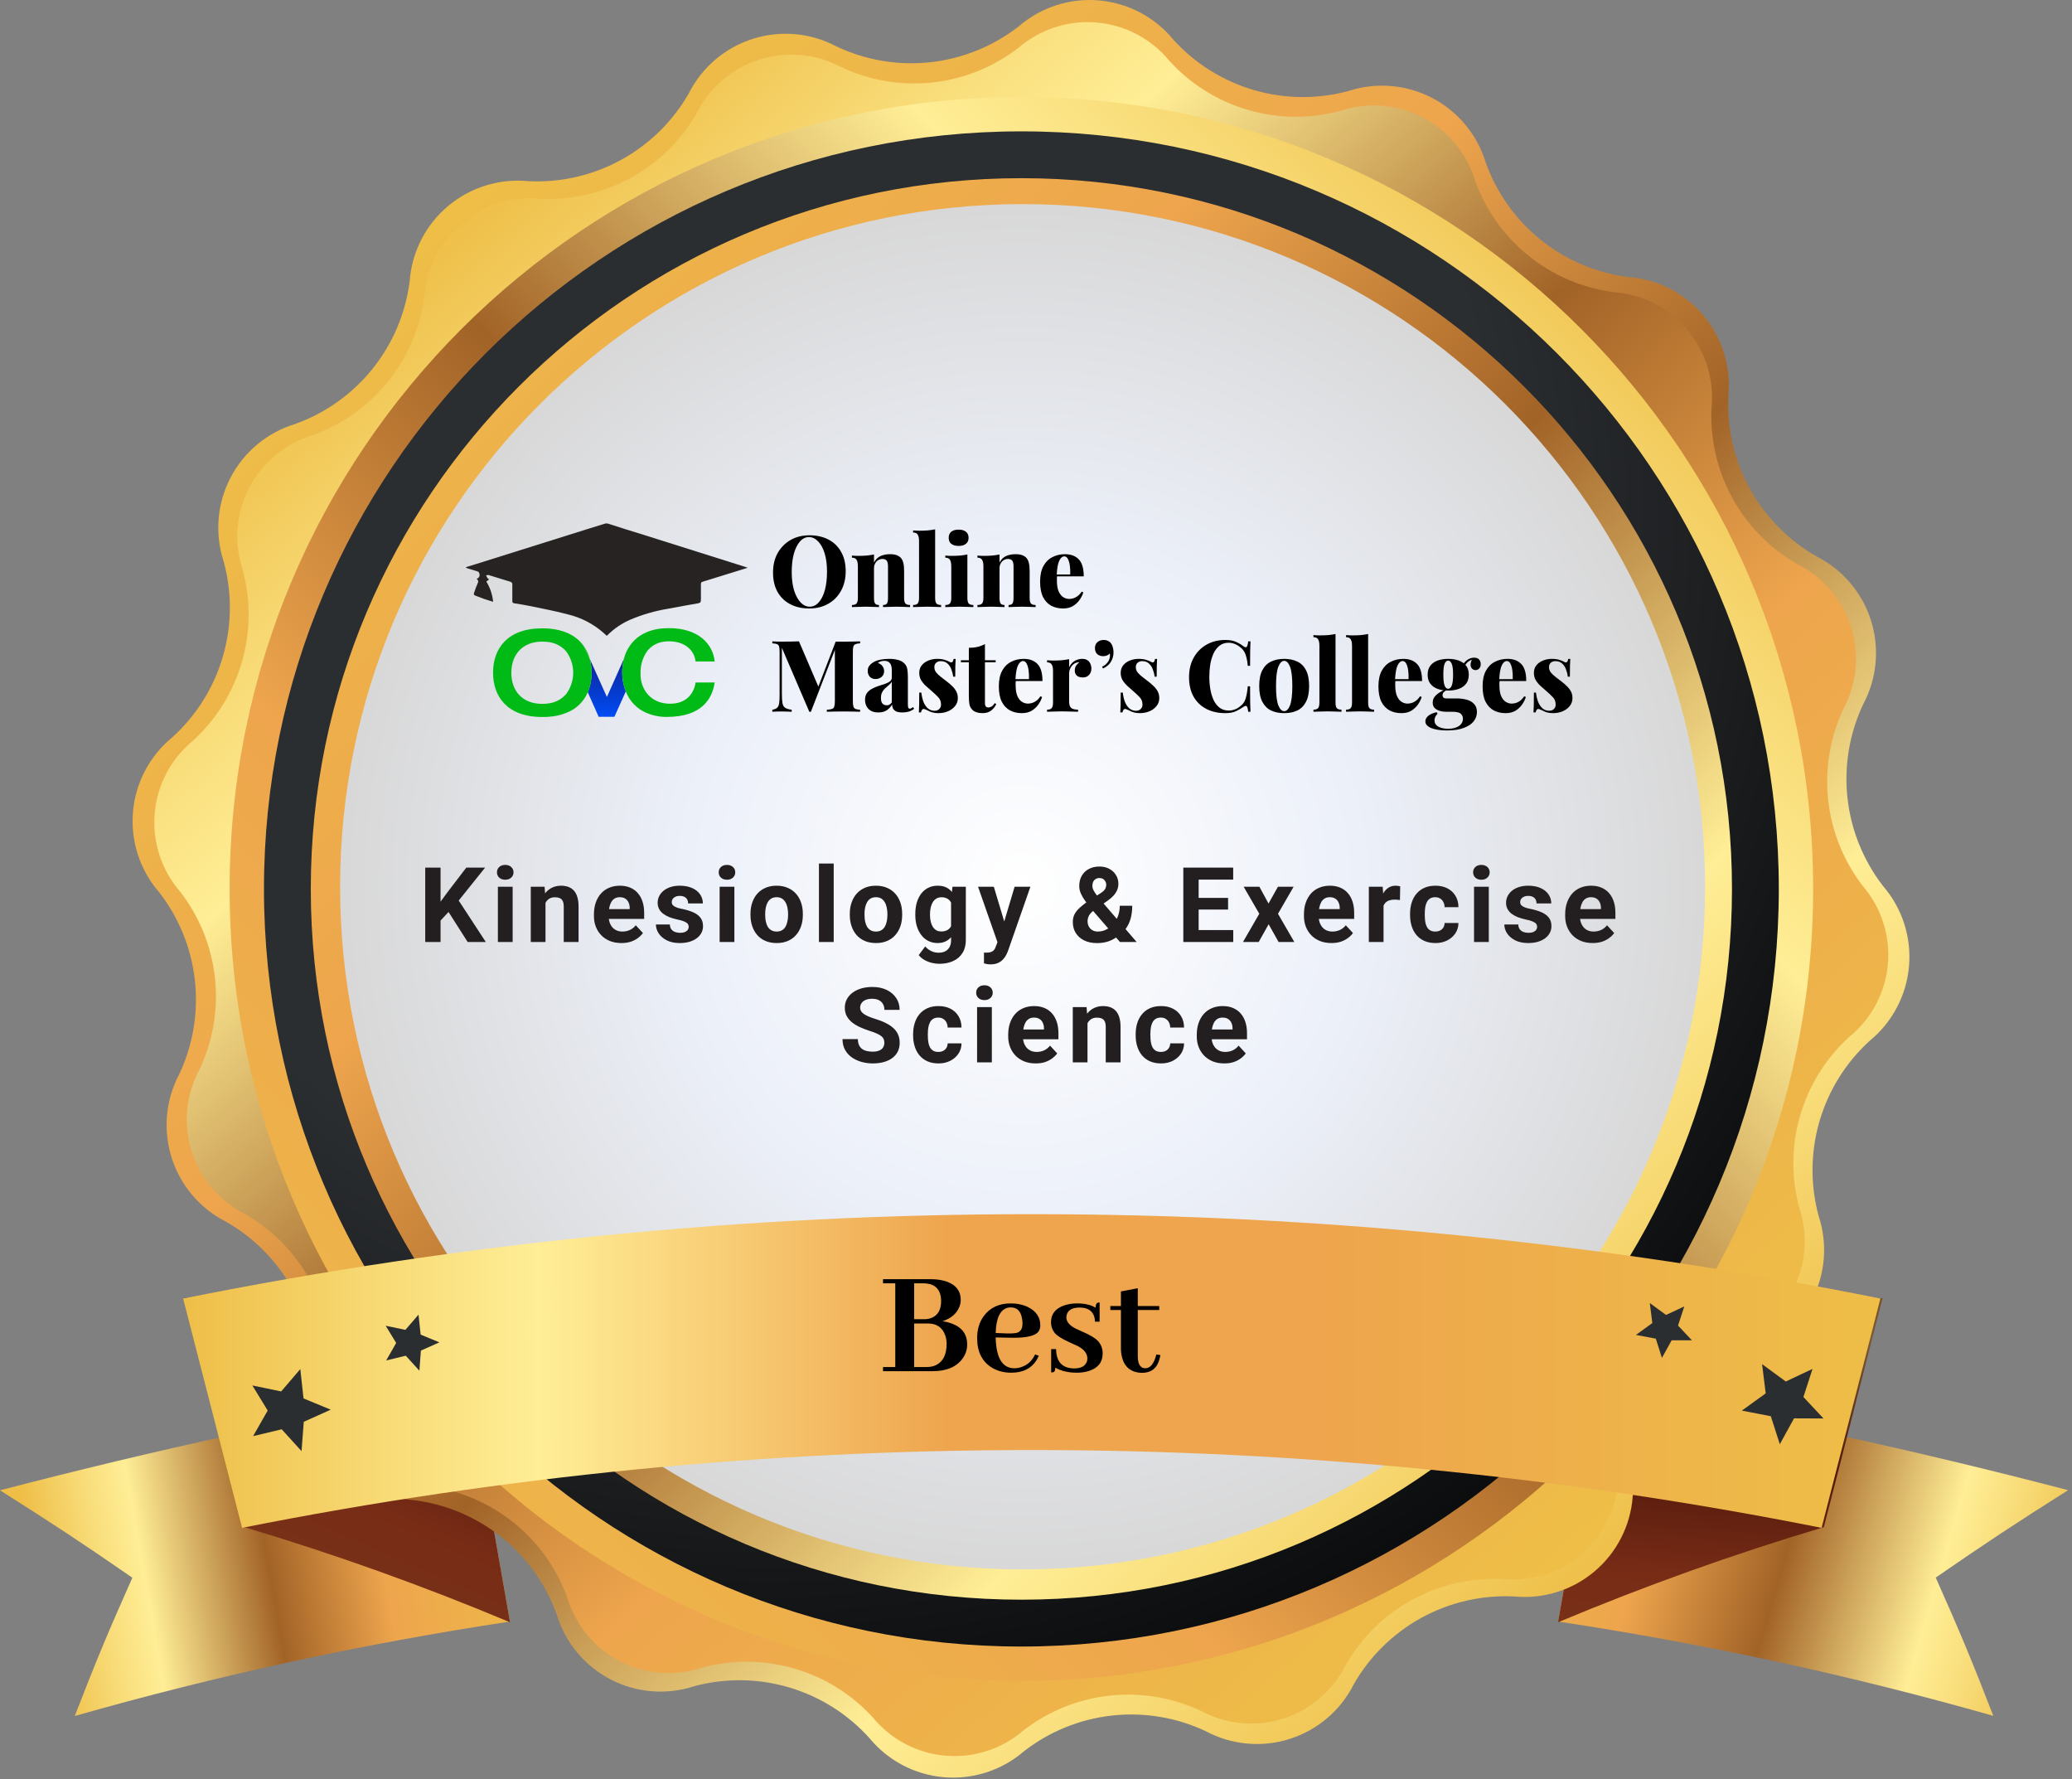 <svg width="396" height="340" viewBox="0 0 396 340" fill="none" xmlns="http://www.w3.org/2000/svg">
<rect x="0" y="0" width="396" height="340" fill="#808080" stroke="none"/>
<g clip-path="url(#clip0_709_60)">
<path d="M97.46 309.842C69.383 314.083 41.605 320.109 14.294 327.883C18.399 317.287 20.595 312.013 25.296 301.465C15.416 294.64 10.357 291.323 0 284.761C29.878 276.981 59.158 270.61 89.656 265.336L97.46 309.842Z" fill="url(#paint0_linear_709_60)"/>
<path d="M297.793 309.841C325.869 314.077 353.647 320.095 380.958 327.858C376.854 317.263 374.658 311.989 369.957 301.441C379.837 294.616 384.896 291.299 395.253 284.736C365.399 276.957 336.094 270.585 305.596 265.311L297.793 309.841Z" fill="url(#paint1_linear_709_60)"/>
<path d="M97.483 309.983C80.883 303.022 63.924 296.952 46.677 291.798L35.438 247.984C53.811 252.883 71.917 258.738 89.68 265.524L97.483 309.983Z" fill="url(#paint2_linear_709_60)"/>
<path d="M297.77 309.983C314.37 303.023 331.329 296.953 348.576 291.798L359.815 247.984C341.442 252.883 323.336 258.738 305.573 265.524L297.77 309.983Z" fill="url(#paint3_linear_709_60)"/>
<path d="M78.297 53.711C78.5 50.955 79.253 48.267 80.511 45.806C81.768 43.345 83.506 41.161 85.621 39.382C87.736 37.603 90.185 36.265 92.825 35.447C95.465 34.629 98.242 34.348 100.992 34.62C107.156 34.925 113.285 33.517 118.697 30.552C124.11 27.586 128.596 23.179 131.657 17.82C132.9 15.36 134.621 13.173 136.72 11.387C138.819 9.601 141.253 8.252 143.88 7.418C146.507 6.585 149.274 6.284 152.018 6.534C154.763 6.783 157.43 7.577 159.864 8.871C165.452 11.519 171.666 12.564 177.813 11.89C183.96 11.216 189.799 8.849 194.681 5.052C196.777 3.238 199.216 1.863 201.853 1.009C204.49 0.154 207.272 -0.162 210.034 0.078C212.795 0.318 215.481 1.111 217.93 2.408C220.38 3.705 222.545 5.481 224.296 7.63C228.43 12.17 233.735 15.482 239.629 17.204C245.523 18.926 251.777 18.99 257.705 17.39C260.326 16.534 263.091 16.21 265.838 16.437C268.585 16.664 271.26 17.436 273.704 18.71C276.149 19.983 278.315 21.732 280.075 23.854C281.836 25.975 283.155 28.426 283.956 31.064C286.037 36.875 289.687 41.996 294.502 45.859C299.317 49.722 305.107 52.175 311.232 52.947C313.988 53.15 316.676 53.903 319.136 55.161C321.597 56.418 323.782 58.156 325.561 60.271C327.34 62.385 328.677 64.835 329.495 67.475C330.313 70.115 330.595 72.891 330.323 75.642C330.022 81.811 331.437 87.943 334.412 93.356C337.386 98.769 341.802 103.252 347.171 106.307C349.635 107.552 351.825 109.276 353.613 111.38C355.4 113.483 356.75 115.923 357.581 118.555C358.413 121.187 358.709 123.959 358.454 126.708C358.199 129.457 357.397 132.127 356.096 134.561C353.457 140.144 352.417 146.348 353.091 152.486C353.765 158.623 356.127 164.454 359.914 169.331C361.715 171.423 363.079 173.854 363.927 176.481C364.775 179.108 365.089 181.878 364.851 184.628C364.613 187.378 363.828 190.053 362.542 192.495C361.255 194.938 359.494 197.098 357.361 198.85C352.791 202.999 349.46 208.333 347.737 214.26C346.014 220.187 345.967 226.475 347.6 232.427C348.456 235.047 348.78 237.812 348.553 240.559C348.327 243.307 347.554 245.981 346.28 248.426C345.007 250.871 343.258 253.037 341.137 254.797C339.015 256.557 336.564 257.876 333.926 258.677C328.115 260.758 322.994 264.409 319.131 269.223C315.268 274.038 312.815 279.829 312.043 285.953C311.84 288.709 311.087 291.397 309.83 293.858C308.572 296.319 306.835 298.503 304.72 300.282C302.605 302.061 300.155 303.399 297.516 304.217C294.876 305.035 292.099 305.316 289.349 305.044C283.186 304.746 277.061 306.16 271.652 309.129C266.244 312.099 261.763 316.508 258.708 321.868C257.463 324.332 255.738 326.522 253.634 328.31C251.531 330.098 249.091 331.447 246.459 332.279C243.827 333.11 241.055 333.407 238.306 333.152C235.557 332.897 232.887 332.095 230.453 330.793C224.863 328.157 218.652 327.122 212.509 327.804C206.367 328.487 200.534 330.86 195.659 334.659C193.566 336.459 191.133 337.821 188.506 338.667C185.878 339.513 183.107 339.825 180.357 339.585C177.607 339.345 174.932 338.557 172.491 337.269C170.049 335.98 167.89 334.217 166.14 332.082C162.013 327.508 156.701 324.165 150.792 322.422C144.884 320.678 138.608 320.602 132.659 322.202C130.039 323.058 127.274 323.382 124.526 323.155C121.779 322.929 119.105 322.156 116.66 320.883C114.215 319.609 112.049 317.86 110.289 315.739C108.529 313.618 107.21 311.166 106.409 308.528C104.328 302.717 100.677 297.596 95.862 293.733C91.048 289.87 85.257 287.417 79.132 286.645C76.376 286.442 73.689 285.69 71.228 284.432C68.767 283.174 66.583 281.437 64.804 279.322C63.025 277.207 61.687 274.758 60.869 272.118C60.051 269.478 59.77 266.701 60.041 263.951C60.313 257.803 58.881 251.7 55.904 246.314C52.927 240.928 48.52 236.469 43.17 233.429C40.718 232.184 38.539 230.463 36.76 228.367C34.98 226.27 33.636 223.841 32.806 221.22C31.975 218.599 31.674 215.839 31.921 213.1C32.168 210.362 32.958 207.7 34.245 205.27C36.883 199.687 37.923 193.483 37.249 187.345C36.575 181.208 34.214 175.377 30.427 170.5C28.603 168.405 27.22 165.964 26.36 163.323C25.499 160.682 25.178 157.895 25.416 155.128C25.654 152.36 26.447 149.669 27.746 147.214C29.046 144.759 30.825 142.591 32.98 140.837C37.55 136.689 40.88 131.355 42.603 125.428C44.326 119.501 44.373 113.213 42.74 107.261C41.885 104.641 41.561 101.876 41.787 99.129C42.014 96.381 42.787 93.707 44.06 91.262C45.334 88.817 47.082 86.651 49.204 84.891C51.325 83.131 53.776 81.812 56.414 81.011C62.229 78.928 67.352 75.274 71.215 70.454C75.078 65.635 77.53 59.839 78.297 53.711Z" fill="url(#paint4_linear_709_60)"/>
<path d="M309.25 283.137C309.05 285.824 308.314 288.444 307.085 290.842C305.857 293.24 304.161 295.369 302.097 297.101C300.033 298.834 297.643 300.135 295.068 300.93C292.493 301.724 289.785 301.995 287.104 301.726C281.091 301.44 275.115 302.822 269.838 305.719C264.561 308.617 260.188 312.917 257.203 318.145C256.001 320.56 254.327 322.711 252.281 324.469C250.234 326.227 247.855 327.556 245.286 328.38C242.716 329.203 240.008 329.502 237.321 329.261C234.633 329.02 232.022 328.242 229.64 326.974C224.194 324.38 218.135 323.346 212.136 323.986C206.138 324.626 200.434 326.916 195.658 330.602C193.624 332.368 191.258 333.709 188.698 334.546C186.139 335.384 183.437 335.701 180.753 335.478C178.069 335.256 175.457 334.499 173.07 333.252C170.683 332.004 168.569 330.292 166.854 328.215C162.805 323.756 157.601 320.505 151.818 318.82C146.036 317.135 139.9 317.083 134.089 318.67C131.53 319.514 128.828 319.837 126.142 319.621C123.456 319.405 120.84 318.653 118.45 317.409C116.059 316.166 113.941 314.457 112.221 312.382C110.501 310.308 109.214 307.91 108.436 305.33C106.398 299.667 102.835 294.677 98.139 290.912C93.443 287.147 87.798 284.753 81.828 283.996C79.143 283.795 76.525 283.06 74.128 281.833C71.731 280.606 69.605 278.912 67.872 276.851C66.14 274.79 64.838 272.403 64.042 269.831C63.246 267.259 62.972 264.553 63.238 261.874C63.524 255.861 62.142 249.885 59.245 244.608C56.347 239.331 52.047 234.958 46.819 231.973C44.402 230.757 42.254 229.067 40.503 227.005C38.751 224.942 37.432 222.549 36.624 219.966C35.816 217.384 35.536 214.666 35.799 211.973C36.062 209.28 36.864 206.667 38.157 204.29C40.724 198.845 41.734 192.795 41.077 186.81C40.42 180.826 38.121 175.139 34.434 170.38C32.668 168.347 31.327 165.98 30.489 163.421C29.652 160.861 29.335 158.159 29.557 155.475C29.78 152.791 30.537 150.179 31.784 147.792C33.032 145.405 34.744 143.292 36.821 141.576C41.279 137.527 44.531 132.323 46.216 126.541C47.9 120.758 47.952 114.622 46.366 108.811C45.522 106.252 45.198 103.55 45.415 100.864C45.631 98.178 46.383 95.563 47.626 93.172C48.87 90.781 50.579 88.663 52.654 86.943C54.728 85.224 57.126 83.936 59.706 83.158C65.382 81.131 70.387 77.573 74.165 72.876C77.944 68.18 80.348 62.529 81.112 56.55C81.312 53.863 82.048 51.243 83.276 48.844C84.505 46.446 86.201 44.318 88.265 42.585C90.329 40.853 92.718 39.551 95.293 38.757C97.868 37.962 100.576 37.691 103.257 37.96C109.281 38.253 115.268 36.872 120.554 33.97C125.841 31.067 130.22 26.757 133.206 21.518C134.421 19.114 136.104 16.978 138.156 15.235C140.209 13.492 142.589 12.176 145.157 11.367C147.726 10.558 150.43 10.27 153.111 10.522C155.792 10.773 158.396 11.559 160.769 12.831C166.215 15.398 172.265 16.409 178.249 15.752C184.234 15.095 189.92 12.796 194.68 9.109C196.722 7.353 199.095 6.023 201.659 5.197C204.222 4.371 206.925 4.065 209.609 4.299C212.292 4.532 214.902 5.3 217.284 6.556C219.667 7.812 221.775 9.532 223.483 11.614C227.532 16.073 232.736 19.325 238.519 21.009C244.302 22.694 250.438 22.746 256.248 21.16C258.807 20.316 261.509 19.992 264.195 20.209C266.882 20.425 269.497 21.177 271.888 22.42C274.279 23.663 276.396 25.373 278.116 27.447C279.836 29.522 281.123 31.92 281.902 34.5C283.939 40.163 287.503 45.153 292.198 48.918C296.894 52.683 302.539 55.076 308.51 55.834C311.197 56.034 313.817 56.77 316.215 57.998C318.614 59.227 320.742 60.923 322.474 62.987C324.207 65.051 325.509 67.441 326.303 70.016C327.098 72.591 327.368 75.298 327.1 77.98C326.827 83.999 328.226 89.976 331.14 95.249C334.055 100.522 338.372 104.886 343.614 107.857C346.019 109.069 348.158 110.751 349.903 112.802C351.649 114.854 352.967 117.234 353.778 119.802C354.59 122.371 354.88 125.076 354.63 127.758C354.38 130.44 353.596 133.045 352.324 135.42C349.757 140.866 348.746 146.915 349.403 152.9C350.06 158.884 352.36 164.571 356.047 169.33C357.797 171.376 359.119 173.752 359.937 176.318C360.755 178.883 361.052 181.586 360.809 184.268C360.567 186.95 359.791 189.556 358.526 191.933C357.261 194.31 355.534 196.41 353.445 198.11C348.987 202.159 345.735 207.363 344.05 213.146C342.366 218.928 342.314 225.064 343.9 230.875C344.744 233.434 345.068 236.136 344.851 238.822C344.635 241.508 343.883 244.124 342.639 246.515C341.396 248.905 339.687 251.023 337.612 252.743C335.538 254.463 333.14 255.75 330.56 256.528C324.901 258.569 319.916 262.134 316.156 266.83C312.395 271.525 310.005 277.168 309.25 283.137Z" fill="url(#paint5_linear_709_60)"/>
<path d="M195.207 321.177C278.779 321.177 346.527 253.429 346.527 169.857C346.527 86.284 278.779 18.536 195.207 18.536C111.635 18.536 43.887 86.284 43.887 169.857C43.887 253.429 111.635 321.177 195.207 321.177Z" fill="url(#paint6_linear_709_60)"/>
<path d="M195.207 314.615C275.155 314.615 339.965 249.804 339.965 169.857C339.965 89.909 275.155 25.099 195.207 25.099C115.259 25.099 50.449 89.909 50.449 169.857C50.449 249.804 115.259 314.615 195.207 314.615Z" fill="url(#paint7_radial_709_60)"/>
<path d="M195.207 305.665C270.213 305.665 331.016 244.861 331.016 169.856C331.016 94.851 270.213 34.047 195.207 34.047C120.202 34.047 59.398 94.851 59.398 169.856C59.398 244.861 120.202 305.665 195.207 305.665Z" fill="url(#paint8_linear_709_60)"/>
<path d="M195.44 299.879C267.479 299.879 325.879 241.479 325.879 169.44C325.879 97.4 267.479 39 195.44 39C123.4 39 65 97.4 65 169.44C65 241.479 123.4 299.879 195.44 299.879Z" fill="url(#paint9_radial_709_60)"/>
<path d="M348.141 291.937C248.491 272.113 145.913 272.113 46.264 291.937L35 248.123C142.058 226.626 252.322 226.626 359.381 248.123L348.141 291.937Z" fill="url(#paint10_linear_709_60)"/>
<path d="M183.615 248.377C183.615 248.787 183.537 249.207 183.381 249.637C182.873 250.965 181.799 251.902 180.158 252.449C180.783 252.547 181.359 252.693 181.887 252.889C183.859 253.611 184.846 254.949 184.846 256.902C184.846 257.898 184.543 258.807 183.938 259.627C182.766 261.209 180.871 262 178.254 262H168.762V261.209H171.105V245.213H168.762V244.422H177.873C179.084 244.422 180.139 244.588 181.037 244.92C182.756 245.564 183.615 246.717 183.615 248.377ZM176.525 245.213H174.709V252.068H176.672C177.219 252.068 177.707 251.971 178.137 251.775C179.289 251.268 179.865 250.213 179.865 248.611C179.846 246.385 178.732 245.252 176.525 245.213ZM177.346 252.889H174.709V261.209H177.111C177.795 261.209 178.4 261.082 178.928 260.828C180.256 260.145 180.92 258.797 180.92 256.785C180.92 256.16 180.822 255.594 180.627 255.086C180.08 253.621 178.986 252.889 177.346 252.889ZM193.166 249.812C192.951 249.812 192.727 249.842 192.492 249.9C191.105 250.33 190.373 251.932 190.295 254.705L192.551 254.793C193.371 254.812 193.996 254.764 194.426 254.646C195.09 254.412 195.422 253.836 195.422 252.918C195.422 252.586 195.393 252.264 195.334 251.951C195.1 250.525 194.377 249.812 193.166 249.812ZM198.527 259.041C198.41 259.334 198.264 259.627 198.088 259.92C197.092 261.502 195.48 262.293 193.254 262.293C191.945 262.293 190.764 262 189.709 261.414C187.736 260.262 186.75 258.348 186.75 255.672C186.75 254.031 187.17 252.635 188.01 251.482C189.201 249.861 190.92 249.051 193.166 249.051C194.396 249.051 195.5 249.285 196.477 249.754C198.039 250.535 198.82 251.697 198.82 253.24C198.82 253.67 198.723 254.041 198.527 254.354C197.941 255.252 196.184 255.672 193.254 255.613L190.295 255.555C190.295 255.574 190.295 255.594 190.295 255.613C190.393 259.5 191.584 261.443 193.869 261.443C194.299 261.443 194.719 261.375 195.129 261.238C196.359 260.848 197.258 260.037 197.824 258.807L198.527 259.041ZM205.295 261.473C206.604 261.473 207.414 261.033 207.727 260.154C207.785 259.959 207.814 259.764 207.814 259.568C207.814 258.631 207.199 257.84 205.969 257.195C205.695 257.059 205.266 256.863 204.68 256.609C203.176 255.945 202.17 255.34 201.662 254.793C201.135 254.168 200.871 253.445 200.871 252.625C200.871 251.082 201.711 250.018 203.391 249.432C204.133 249.178 204.963 249.051 205.881 249.051C207.307 249.051 208.479 249.324 209.396 249.871C209.396 249.285 209.553 248.963 209.865 248.904C209.963 248.885 210.061 248.875 210.158 248.875V252.537H209.279C209.201 250.76 208.225 249.861 206.35 249.842C205.041 249.842 204.23 250.252 203.918 251.072C203.84 251.287 203.801 251.502 203.801 251.717C203.801 252.537 204.387 253.25 205.559 253.855C205.812 253.973 206.223 254.158 206.789 254.412C208.332 255.076 209.357 255.691 209.865 256.258C210.451 256.922 210.744 257.703 210.744 258.602C210.744 260.262 209.885 261.375 208.166 261.941C207.463 262.176 206.682 262.293 205.822 262.293C204.182 262.293 202.805 261.971 201.691 261.326C201.691 261.834 201.564 262.127 201.311 262.205C201.193 262.225 201.057 262.234 200.9 262.234V257.781H201.838C201.877 260.223 203.029 261.453 205.295 261.473ZM212.209 250.311V249.549H214.23V246.766L217.453 246.15V249.549H221.555V250.311H217.453V259.188C217.453 259.383 217.463 259.578 217.482 259.773C217.619 260.887 218.098 261.443 218.918 261.443C219.875 261.424 220.568 260.545 220.998 258.807L221.789 258.924C221.672 259.529 221.516 260.047 221.32 260.477C220.773 261.707 219.729 262.322 218.186 262.322C215.725 262.225 214.406 260.76 214.23 257.928V250.311H212.209Z" fill="black"/>
<path d="M80.154 261.91L77.553 259.046L73.806 259.953L75.716 256.612L73.711 253.319L77.481 254.107L79.987 251.195L80.393 255.013L83.972 256.493L80.441 258.068L80.154 261.91Z" fill="url(#paint11_radial_709_60)"/>
<path d="M57.629 277.28L53.835 273.104L48.37 274.417L51.162 269.524L48.227 264.728L53.739 265.873L57.39 261.602L58.011 267.21L63.213 269.357L58.059 271.672L57.629 277.28Z" fill="url(#paint12_radial_709_60)"/>
<path d="M321.899 249.632L320.706 253.284L323.355 256.099H319.489L317.628 259.464L316.458 255.789L312.664 255.073L315.79 252.806L315.313 248.988L318.415 251.255L321.899 249.632Z" fill="url(#paint13_radial_709_60)"/>
<path d="M346.409 261.565L344.667 266.934L348.509 271.039L342.877 271.015L340.157 275.955L338.439 270.609L332.902 269.535L337.46 266.242L336.768 260.658L341.302 263.975L346.409 261.565Z" fill="url(#paint14_radial_709_60)"/>
<path d="M84.199 165.781V180H81.269V165.781H84.199ZM92.715 165.781L87.08 172.803L83.828 176.299L83.301 173.525L85.498 170.518L89.121 165.781H92.715ZM89.385 180L85.195 173.428L87.363 171.611L92.852 180H89.385ZM97.977 169.434V180H95.155V169.434H97.977ZM94.979 166.68C94.979 166.27 95.123 165.931 95.409 165.664C95.695 165.397 96.08 165.264 96.561 165.264C97.037 165.264 97.417 165.397 97.704 165.664C97.997 165.931 98.143 166.27 98.143 166.68C98.143 167.09 97.997 167.428 97.704 167.695C97.417 167.962 97.037 168.096 96.561 168.096C96.08 168.096 95.695 167.962 95.409 167.695C95.123 167.428 94.979 167.09 94.979 166.68ZM104.255 171.689V180H101.443V169.434H104.08L104.255 171.689ZM103.845 174.346H103.084C103.084 173.564 103.185 172.861 103.386 172.236C103.588 171.605 103.871 171.068 104.236 170.625C104.601 170.176 105.033 169.834 105.535 169.6C106.043 169.359 106.609 169.238 107.234 169.238C107.729 169.238 108.181 169.31 108.591 169.453C109.002 169.596 109.353 169.824 109.646 170.137C109.946 170.449 110.173 170.863 110.33 171.377C110.492 171.891 110.574 172.52 110.574 173.262V180H107.742V173.252C107.742 172.783 107.677 172.419 107.546 172.158C107.416 171.898 107.224 171.715 106.97 171.611C106.723 171.501 106.417 171.445 106.052 171.445C105.675 171.445 105.346 171.52 105.066 171.67C104.793 171.82 104.565 172.028 104.382 172.295C104.207 172.555 104.073 172.861 103.982 173.213C103.891 173.564 103.845 173.942 103.845 174.346ZM118.776 180.195C117.955 180.195 117.22 180.065 116.569 179.805C115.918 179.538 115.364 179.17 114.909 178.701C114.459 178.232 114.114 177.689 113.873 177.07C113.633 176.445 113.512 175.781 113.512 175.078V174.688C113.512 173.887 113.626 173.154 113.854 172.49C114.082 171.826 114.407 171.25 114.83 170.762C115.26 170.273 115.781 169.899 116.393 169.639C117.005 169.372 117.695 169.238 118.463 169.238C119.212 169.238 119.876 169.362 120.455 169.609C121.035 169.857 121.52 170.208 121.911 170.664C122.308 171.12 122.607 171.667 122.809 172.305C123.011 172.936 123.112 173.639 123.112 174.414V175.586H114.713V173.711H120.348V173.496C120.348 173.105 120.276 172.757 120.133 172.451C119.996 172.139 119.788 171.891 119.508 171.709C119.228 171.527 118.87 171.436 118.434 171.436C118.063 171.436 117.744 171.517 117.477 171.68C117.21 171.842 116.992 172.07 116.823 172.363C116.66 172.656 116.536 173.001 116.452 173.398C116.373 173.789 116.334 174.219 116.334 174.688V175.078C116.334 175.501 116.393 175.892 116.51 176.25C116.634 176.608 116.806 176.917 117.028 177.178C117.256 177.438 117.529 177.64 117.848 177.783C118.174 177.926 118.541 177.998 118.952 177.998C119.459 177.998 119.931 177.9 120.368 177.705C120.81 177.503 121.191 177.201 121.51 176.797L122.877 178.281C122.656 178.6 122.353 178.906 121.969 179.199C121.592 179.492 121.136 179.733 120.602 179.922C120.068 180.104 119.459 180.195 118.776 180.195ZM131.626 177.08C131.626 176.878 131.568 176.696 131.45 176.533C131.333 176.37 131.115 176.221 130.796 176.084C130.484 175.941 130.031 175.811 129.439 175.693C128.905 175.576 128.407 175.43 127.945 175.254C127.489 175.072 127.092 174.854 126.753 174.6C126.421 174.346 126.161 174.046 125.972 173.701C125.783 173.35 125.689 172.949 125.689 172.5C125.689 172.057 125.783 171.641 125.972 171.25C126.167 170.859 126.444 170.514 126.802 170.215C127.167 169.909 127.609 169.671 128.13 169.502C128.657 169.326 129.25 169.238 129.907 169.238C130.825 169.238 131.613 169.385 132.271 169.678C132.935 169.971 133.443 170.374 133.794 170.889C134.152 171.396 134.331 171.976 134.331 172.627H131.519C131.519 172.354 131.46 172.109 131.343 171.895C131.232 171.673 131.057 171.501 130.816 171.377C130.581 171.247 130.275 171.182 129.898 171.182C129.585 171.182 129.315 171.237 129.087 171.348C128.859 171.452 128.683 171.595 128.56 171.777C128.443 171.953 128.384 172.148 128.384 172.363C128.384 172.526 128.417 172.673 128.482 172.803C128.553 172.926 128.667 173.04 128.823 173.145C128.98 173.249 129.182 173.346 129.429 173.438C129.683 173.522 129.995 173.6 130.366 173.672C131.128 173.828 131.808 174.033 132.407 174.287C133.006 174.535 133.482 174.873 133.833 175.303C134.185 175.726 134.361 176.283 134.361 176.973C134.361 177.441 134.256 177.871 134.048 178.262C133.84 178.652 133.54 178.994 133.15 179.287C132.759 179.574 132.29 179.798 131.743 179.961C131.203 180.117 130.594 180.195 129.917 180.195C128.934 180.195 128.101 180.02 127.417 179.668C126.74 179.316 126.226 178.87 125.874 178.33C125.529 177.783 125.357 177.223 125.357 176.65H128.023C128.036 177.035 128.133 177.344 128.316 177.578C128.504 177.812 128.742 177.982 129.029 178.086C129.321 178.19 129.637 178.242 129.976 178.242C130.34 178.242 130.643 178.193 130.884 178.096C131.125 177.992 131.307 177.855 131.431 177.686C131.561 177.51 131.626 177.308 131.626 177.08ZM140.355 169.434V180H137.533V169.434H140.355ZM137.357 166.68C137.357 166.27 137.501 165.931 137.787 165.664C138.074 165.397 138.458 165.264 138.939 165.264C139.415 165.264 139.796 165.397 140.082 165.664C140.375 165.931 140.521 166.27 140.521 166.68C140.521 167.09 140.375 167.428 140.082 167.695C139.796 167.962 139.415 168.096 138.939 168.096C138.458 168.096 138.074 167.962 137.787 167.695C137.501 167.428 137.357 167.09 137.357 166.68ZM143.43 174.824V174.619C143.43 173.844 143.541 173.132 143.763 172.48C143.984 171.823 144.306 171.253 144.729 170.771C145.152 170.29 145.673 169.915 146.292 169.648C146.91 169.375 147.62 169.238 148.421 169.238C149.221 169.238 149.934 169.375 150.559 169.648C151.184 169.915 151.708 170.29 152.132 170.771C152.561 171.253 152.887 171.823 153.108 172.48C153.33 173.132 153.44 173.844 153.44 174.619V174.824C153.44 175.592 153.33 176.305 153.108 176.963C152.887 177.614 152.561 178.184 152.132 178.672C151.708 179.154 151.188 179.528 150.569 179.795C149.951 180.062 149.241 180.195 148.44 180.195C147.639 180.195 146.927 180.062 146.302 179.795C145.683 179.528 145.159 179.154 144.729 178.672C144.306 178.184 143.984 177.614 143.763 176.963C143.541 176.305 143.43 175.592 143.43 174.824ZM146.243 174.619V174.824C146.243 175.267 146.282 175.68 146.36 176.064C146.438 176.449 146.562 176.787 146.731 177.08C146.907 177.367 147.135 177.591 147.415 177.754C147.695 177.917 148.037 177.998 148.44 177.998C148.831 177.998 149.166 177.917 149.446 177.754C149.726 177.591 149.951 177.367 150.12 177.08C150.289 176.787 150.413 176.449 150.491 176.064C150.576 175.68 150.618 175.267 150.618 174.824V174.619C150.618 174.189 150.576 173.786 150.491 173.408C150.413 173.024 150.286 172.686 150.11 172.393C149.941 172.093 149.716 171.859 149.436 171.689C149.156 171.52 148.818 171.436 148.421 171.436C148.024 171.436 147.685 171.52 147.405 171.689C147.132 171.859 146.907 172.093 146.731 172.393C146.562 172.686 146.438 173.024 146.36 173.408C146.282 173.786 146.243 174.189 146.243 174.619ZM159.338 165V180H156.515V165H159.338ZM162.412 174.824V174.619C162.412 173.844 162.523 173.132 162.745 172.48C162.966 171.823 163.288 171.253 163.711 170.771C164.135 170.29 164.655 169.915 165.274 169.648C165.892 169.375 166.602 169.238 167.403 169.238C168.204 169.238 168.916 169.375 169.541 169.648C170.166 169.915 170.69 170.29 171.114 170.771C171.543 171.253 171.869 171.823 172.09 172.48C172.312 173.132 172.422 173.844 172.422 174.619V174.824C172.422 175.592 172.312 176.305 172.09 176.963C171.869 177.614 171.543 178.184 171.114 178.672C170.69 179.154 170.17 179.528 169.551 179.795C168.933 180.062 168.223 180.195 167.422 180.195C166.621 180.195 165.909 180.062 165.284 179.795C164.665 179.528 164.141 179.154 163.711 178.672C163.288 178.184 162.966 177.614 162.745 176.963C162.523 176.305 162.412 175.592 162.412 174.824ZM165.225 174.619V174.824C165.225 175.267 165.264 175.68 165.342 176.064C165.42 176.449 165.544 176.787 165.713 177.08C165.889 177.367 166.117 177.591 166.397 177.754C166.677 177.917 167.019 177.998 167.422 177.998C167.813 177.998 168.148 177.917 168.428 177.754C168.708 177.591 168.933 177.367 169.102 177.08C169.271 176.787 169.395 176.449 169.473 176.064C169.558 175.68 169.6 175.267 169.6 174.824V174.619C169.6 174.189 169.558 173.786 169.473 173.408C169.395 173.024 169.268 172.686 169.092 172.393C168.923 172.093 168.698 171.859 168.418 171.689C168.138 171.52 167.8 171.436 167.403 171.436C167.006 171.436 166.667 171.52 166.387 171.689C166.114 171.859 165.889 172.093 165.713 172.393C165.544 172.686 165.42 173.024 165.342 173.408C165.264 173.786 165.225 174.189 165.225 174.619ZM182.04 169.434H184.589V179.648C184.589 180.612 184.374 181.429 183.945 182.1C183.521 182.777 182.929 183.288 182.167 183.633C181.405 183.984 180.52 184.16 179.511 184.16C179.068 184.16 178.599 184.102 178.105 183.984C177.616 183.867 177.148 183.685 176.698 183.438C176.256 183.19 175.885 182.878 175.585 182.5L176.825 180.84C177.151 181.217 177.529 181.51 177.958 181.719C178.388 181.934 178.863 182.041 179.384 182.041C179.892 182.041 180.321 181.947 180.673 181.758C181.025 181.576 181.295 181.305 181.484 180.947C181.672 180.596 181.767 180.169 181.767 179.668V171.875L182.04 169.434ZM174.931 174.844V174.639C174.931 173.831 175.029 173.099 175.224 172.441C175.426 171.777 175.709 171.208 176.073 170.732C176.445 170.257 176.894 169.889 177.421 169.629C177.948 169.368 178.544 169.238 179.208 169.238C179.911 169.238 180.501 169.368 180.976 169.629C181.451 169.889 181.842 170.26 182.148 170.742C182.454 171.217 182.691 171.781 182.861 172.432C183.036 173.076 183.173 173.783 183.271 174.551V175C183.173 175.736 183.027 176.419 182.831 177.051C182.636 177.682 182.379 178.236 182.06 178.711C181.741 179.18 181.344 179.544 180.868 179.805C180.4 180.065 179.84 180.195 179.189 180.195C178.538 180.195 177.948 180.062 177.421 179.795C176.9 179.528 176.454 179.154 176.083 178.672C175.712 178.19 175.426 177.624 175.224 176.973C175.029 176.322 174.931 175.612 174.931 174.844ZM177.743 174.639V174.844C177.743 175.28 177.786 175.687 177.87 176.064C177.955 176.442 178.085 176.777 178.261 177.07C178.443 177.357 178.668 177.581 178.935 177.744C179.208 177.9 179.53 177.979 179.902 177.979C180.416 177.979 180.836 177.871 181.161 177.656C181.487 177.435 181.731 177.132 181.894 176.748C182.057 176.364 182.151 175.921 182.177 175.42V174.141C182.164 173.73 182.109 173.363 182.011 173.037C181.913 172.705 181.777 172.422 181.601 172.188C181.425 171.953 181.197 171.771 180.917 171.641C180.637 171.51 180.305 171.445 179.921 171.445C179.55 171.445 179.228 171.53 178.954 171.699C178.687 171.862 178.463 172.087 178.28 172.373C178.105 172.66 177.971 172.998 177.88 173.389C177.789 173.773 177.743 174.189 177.743 174.639ZM191.111 178.809L193.914 169.434H196.932L192.684 181.592C192.592 181.859 192.469 182.145 192.312 182.451C192.163 182.757 191.958 183.047 191.697 183.32C191.443 183.6 191.121 183.828 190.73 184.004C190.346 184.18 189.874 184.268 189.314 184.268C189.048 184.268 188.829 184.251 188.66 184.219C188.491 184.186 188.289 184.141 188.055 184.082V182.021C188.126 182.021 188.201 182.021 188.279 182.021C188.357 182.028 188.432 182.031 188.504 182.031C188.875 182.031 189.178 181.989 189.412 181.904C189.646 181.82 189.835 181.689 189.979 181.514C190.122 181.344 190.236 181.123 190.32 180.85L191.111 178.809ZM189.939 169.434L192.234 177.09L192.635 180.068L190.721 180.273L186.922 169.434H189.939ZM207.671 172.393L210.406 170.625C210.81 170.358 211.08 170.101 211.216 169.854C211.353 169.606 211.421 169.329 211.421 169.023C211.421 168.717 211.308 168.434 211.08 168.174C210.852 167.907 210.533 167.773 210.123 167.773C209.83 167.773 209.582 167.842 209.38 167.979C209.179 168.109 209.026 168.285 208.921 168.506C208.824 168.727 208.775 168.975 208.775 169.248C208.775 169.541 208.853 169.84 209.009 170.146C209.166 170.446 209.377 170.765 209.644 171.104C209.911 171.436 210.207 171.797 210.533 172.188L217.242 180H214.048L208.58 173.672C208.117 173.099 207.714 172.575 207.369 172.1C207.024 171.618 206.754 171.149 206.558 170.693C206.363 170.238 206.265 169.769 206.265 169.287C206.265 168.545 206.425 167.897 206.744 167.344C207.063 166.784 207.512 166.351 208.091 166.045C208.671 165.732 209.351 165.576 210.132 165.576C210.868 165.576 211.506 165.729 212.046 166.035C212.587 166.335 213.004 166.732 213.296 167.227C213.596 167.721 213.746 168.265 213.746 168.857C213.746 169.3 213.664 169.71 213.502 170.088C213.339 170.459 213.114 170.804 212.828 171.123C212.541 171.436 212.213 171.725 211.841 171.992L208.726 174.209C208.485 174.43 208.303 174.648 208.179 174.863C208.056 175.078 207.971 175.283 207.925 175.479C207.88 175.667 207.857 175.85 207.857 176.025C207.857 176.403 207.938 176.742 208.101 177.041C208.264 177.34 208.492 177.575 208.785 177.744C209.078 177.913 209.42 177.998 209.81 177.998C210.344 177.998 210.862 177.881 211.363 177.646C211.864 177.412 212.313 177.077 212.711 176.641C213.108 176.198 213.423 175.674 213.658 175.068C213.892 174.463 214.009 173.796 214.009 173.066H216.392C216.392 173.796 216.321 174.489 216.177 175.146C216.034 175.798 215.803 176.403 215.484 176.963C215.165 177.516 214.742 178.008 214.214 178.438C214.175 178.47 214.12 178.519 214.048 178.584C213.983 178.643 213.928 178.688 213.882 178.721C213.257 179.222 212.606 179.596 211.929 179.844C211.252 180.085 210.497 180.205 209.664 180.205C208.713 180.205 207.89 180.033 207.193 179.688C206.503 179.342 205.969 178.867 205.591 178.262C205.22 177.656 205.035 176.963 205.035 176.182C205.035 175.609 205.145 175.111 205.367 174.688C205.595 174.258 205.907 173.861 206.304 173.496C206.701 173.132 207.157 172.764 207.671 172.393ZM235.696 177.715V180H228.128V177.715H235.696ZM229.085 165.781V180H226.155V165.781H229.085ZM234.71 171.572V173.799H228.128V171.572H234.71ZM235.687 165.781V168.076H228.128V165.781H235.687ZM240.695 169.434L242.443 172.646L244.24 169.434H247.238L244.25 174.6L247.375 180H244.367L242.463 176.602L240.559 180H237.551L240.676 174.6L237.688 169.434H240.695ZM254.473 180.195C253.653 180.195 252.917 180.065 252.266 179.805C251.615 179.538 251.062 179.17 250.606 178.701C250.157 178.232 249.812 177.689 249.571 177.07C249.33 176.445 249.21 175.781 249.21 175.078V174.688C249.21 173.887 249.324 173.154 249.552 172.49C249.779 171.826 250.105 171.25 250.528 170.762C250.958 170.273 251.479 169.899 252.091 169.639C252.703 169.372 253.393 169.238 254.161 169.238C254.91 169.238 255.574 169.362 256.153 169.609C256.733 169.857 257.218 170.208 257.608 170.664C258.005 171.12 258.305 171.667 258.507 172.305C258.708 172.936 258.809 173.639 258.809 174.414V175.586H250.411V173.711H256.046V173.496C256.046 173.105 255.974 172.757 255.831 172.451C255.694 172.139 255.486 171.891 255.206 171.709C254.926 171.527 254.568 171.436 254.132 171.436C253.761 171.436 253.442 171.517 253.175 171.68C252.908 171.842 252.69 172.07 252.52 172.363C252.358 172.656 252.234 173.001 252.149 173.398C252.071 173.789 252.032 174.219 252.032 174.688V175.078C252.032 175.501 252.091 175.892 252.208 176.25C252.332 176.608 252.504 176.917 252.725 177.178C252.953 177.438 253.227 177.64 253.546 177.783C253.871 177.926 254.239 177.998 254.649 177.998C255.157 177.998 255.629 177.9 256.065 177.705C256.508 177.503 256.889 177.201 257.208 176.797L258.575 178.281C258.354 178.6 258.051 178.906 257.667 179.199C257.289 179.492 256.833 179.733 256.3 179.922C255.766 180.104 255.157 180.195 254.473 180.195ZM264.423 171.738V180H261.611V169.434H264.257L264.423 171.738ZM267.607 169.365L267.558 171.973C267.421 171.953 267.255 171.937 267.06 171.924C266.871 171.904 266.699 171.895 266.543 171.895C266.145 171.895 265.8 171.947 265.507 172.051C265.221 172.148 264.98 172.295 264.785 172.49C264.596 172.686 264.453 172.923 264.355 173.203C264.264 173.483 264.212 173.802 264.199 174.16L263.632 173.984C263.632 173.301 263.701 172.673 263.837 172.1C263.974 171.52 264.173 171.016 264.433 170.586C264.7 170.156 265.026 169.824 265.41 169.59C265.794 169.355 266.233 169.238 266.728 169.238C266.884 169.238 267.044 169.251 267.207 169.277C267.369 169.297 267.503 169.326 267.607 169.365ZM274.305 177.998C274.65 177.998 274.956 177.933 275.223 177.803C275.49 177.666 275.698 177.477 275.848 177.236C276.004 176.989 276.086 176.699 276.092 176.367H278.739C278.732 177.109 278.534 177.77 278.143 178.35C277.752 178.923 277.228 179.375 276.571 179.707C275.913 180.033 275.177 180.195 274.364 180.195C273.543 180.195 272.827 180.059 272.215 179.785C271.61 179.512 271.105 179.134 270.702 178.652C270.298 178.164 269.995 177.598 269.793 176.953C269.592 176.302 269.491 175.605 269.491 174.863V174.58C269.491 173.831 269.592 173.135 269.793 172.49C269.995 171.839 270.298 171.273 270.702 170.791C271.105 170.303 271.61 169.922 272.215 169.648C272.821 169.375 273.53 169.238 274.344 169.238C275.21 169.238 275.968 169.404 276.62 169.736C277.277 170.068 277.791 170.544 278.163 171.162C278.54 171.774 278.732 172.5 278.739 173.34H276.092C276.086 172.988 276.011 172.669 275.868 172.383C275.731 172.096 275.529 171.868 275.262 171.699C275.002 171.523 274.679 171.436 274.295 171.436C273.885 171.436 273.55 171.523 273.289 171.699C273.029 171.868 272.827 172.103 272.684 172.402C272.541 172.695 272.44 173.031 272.381 173.408C272.329 173.779 272.303 174.17 272.303 174.58V174.863C272.303 175.273 272.329 175.667 272.381 176.045C272.433 176.423 272.531 176.758 272.674 177.051C272.824 177.344 273.029 177.575 273.289 177.744C273.55 177.913 273.888 177.998 274.305 177.998ZM284.538 169.434V180H281.716V169.434H284.538ZM281.54 166.68C281.54 166.27 281.683 165.931 281.97 165.664C282.256 165.397 282.64 165.264 283.122 165.264C283.598 165.264 283.978 165.397 284.265 165.664C284.558 165.931 284.704 166.27 284.704 166.68C284.704 167.09 284.558 167.428 284.265 167.695C283.978 167.962 283.598 168.096 283.122 168.096C282.64 168.096 282.256 167.962 281.97 167.695C281.683 167.428 281.54 167.09 281.54 166.68ZM293.775 177.08C293.775 176.878 293.717 176.696 293.6 176.533C293.482 176.37 293.264 176.221 292.945 176.084C292.633 175.941 292.18 175.811 291.588 175.693C291.054 175.576 290.556 175.43 290.094 175.254C289.638 175.072 289.241 174.854 288.902 174.6C288.57 174.346 288.31 174.046 288.121 173.701C287.932 173.35 287.838 172.949 287.838 172.5C287.838 172.057 287.932 171.641 288.121 171.25C288.316 170.859 288.593 170.514 288.951 170.215C289.316 169.909 289.758 169.671 290.279 169.502C290.807 169.326 291.399 169.238 292.057 169.238C292.975 169.238 293.762 169.385 294.42 169.678C295.084 169.971 295.592 170.374 295.943 170.889C296.301 171.396 296.48 171.976 296.48 172.627H293.668C293.668 172.354 293.609 172.109 293.492 171.895C293.382 171.673 293.206 171.501 292.965 171.377C292.73 171.247 292.424 171.182 292.047 171.182C291.734 171.182 291.464 171.237 291.236 171.348C291.008 171.452 290.833 171.595 290.709 171.777C290.592 171.953 290.533 172.148 290.533 172.363C290.533 172.526 290.566 172.673 290.631 172.803C290.702 172.926 290.816 173.04 290.973 173.145C291.129 173.249 291.331 173.346 291.578 173.438C291.832 173.522 292.145 173.6 292.516 173.672C293.277 173.828 293.958 174.033 294.557 174.287C295.156 174.535 295.631 174.873 295.982 175.303C296.334 175.726 296.51 176.283 296.51 176.973C296.51 177.441 296.406 177.871 296.197 178.262C295.989 178.652 295.689 178.994 295.299 179.287C294.908 179.574 294.439 179.798 293.893 179.961C293.352 180.117 292.743 180.195 292.066 180.195C291.083 180.195 290.25 180.02 289.566 179.668C288.889 179.316 288.375 178.87 288.023 178.33C287.678 177.783 287.506 177.223 287.506 176.65H290.172C290.185 177.035 290.283 177.344 290.465 177.578C290.654 177.812 290.891 177.982 291.178 178.086C291.471 178.19 291.786 178.242 292.125 178.242C292.49 178.242 292.792 178.193 293.033 178.096C293.274 177.992 293.456 177.855 293.58 177.686C293.71 177.51 293.775 177.308 293.775 177.08ZM304.399 180.195C303.579 180.195 302.843 180.065 302.192 179.805C301.541 179.538 300.988 179.17 300.532 178.701C300.083 178.232 299.738 177.689 299.497 177.07C299.256 176.445 299.136 175.781 299.136 175.078V174.688C299.136 173.887 299.249 173.154 299.477 172.49C299.705 171.826 300.031 171.25 300.454 170.762C300.884 170.273 301.404 169.899 302.016 169.639C302.628 169.372 303.318 169.238 304.087 169.238C304.835 169.238 305.499 169.362 306.079 169.609C306.658 169.857 307.143 170.208 307.534 170.664C307.931 171.12 308.231 171.667 308.432 172.305C308.634 172.936 308.735 173.639 308.735 174.414V175.586H300.337V173.711H305.971V173.496C305.971 173.105 305.9 172.757 305.757 172.451C305.62 172.139 305.412 171.891 305.132 171.709C304.852 171.527 304.494 171.436 304.057 171.436C303.686 171.436 303.367 171.517 303.1 171.68C302.833 171.842 302.615 172.07 302.446 172.363C302.283 172.656 302.16 173.001 302.075 173.398C301.997 173.789 301.958 174.219 301.958 174.688V175.078C301.958 175.501 302.016 175.892 302.134 176.25C302.257 176.608 302.43 176.917 302.651 177.178C302.879 177.438 303.152 177.64 303.471 177.783C303.797 177.926 304.165 177.998 304.575 177.998C305.083 177.998 305.555 177.9 305.991 177.705C306.434 177.503 306.815 177.201 307.134 176.797L308.501 178.281C308.279 178.6 307.977 178.906 307.593 179.199C307.215 179.492 306.759 179.733 306.225 179.922C305.692 180.104 305.083 180.195 304.399 180.195ZM169.018 199.279C169.018 199.025 168.979 198.798 168.901 198.596C168.829 198.387 168.692 198.199 168.491 198.029C168.289 197.854 168.006 197.681 167.641 197.512C167.276 197.342 166.804 197.167 166.225 196.984C165.58 196.776 164.968 196.542 164.389 196.281C163.816 196.021 163.308 195.718 162.866 195.373C162.429 195.021 162.084 194.615 161.83 194.152C161.583 193.69 161.459 193.153 161.459 192.541C161.459 191.949 161.59 191.411 161.85 190.93C162.11 190.441 162.475 190.025 162.944 189.68C163.412 189.328 163.966 189.058 164.604 188.869C165.248 188.68 165.955 188.586 166.723 188.586C167.771 188.586 168.686 188.775 169.467 189.152C170.248 189.53 170.854 190.048 171.284 190.705C171.72 191.363 171.938 192.115 171.938 192.961H169.028C169.028 192.544 168.94 192.18 168.764 191.867C168.595 191.548 168.334 191.298 167.983 191.115C167.638 190.933 167.202 190.842 166.674 190.842C166.166 190.842 165.743 190.92 165.405 191.076C165.066 191.226 164.812 191.431 164.643 191.691C164.474 191.945 164.389 192.232 164.389 192.551C164.389 192.792 164.448 193.01 164.565 193.205C164.689 193.4 164.871 193.583 165.112 193.752C165.353 193.921 165.649 194.081 166 194.23C166.352 194.38 166.759 194.527 167.221 194.67C167.996 194.904 168.676 195.168 169.262 195.461C169.855 195.754 170.349 196.083 170.746 196.447C171.144 196.812 171.443 197.225 171.645 197.688C171.847 198.15 171.948 198.674 171.948 199.26C171.948 199.878 171.827 200.432 171.586 200.92C171.345 201.408 170.997 201.822 170.541 202.16C170.086 202.499 169.542 202.756 168.911 202.932C168.279 203.107 167.573 203.195 166.791 203.195C166.088 203.195 165.395 203.104 164.711 202.922C164.028 202.733 163.406 202.45 162.846 202.072C162.293 201.695 161.85 201.213 161.518 200.627C161.186 200.041 161.02 199.348 161.02 198.547H163.959C163.959 198.99 164.028 199.364 164.164 199.67C164.301 199.976 164.493 200.223 164.741 200.412C164.995 200.601 165.294 200.738 165.639 200.822C165.991 200.907 166.375 200.949 166.791 200.949C167.299 200.949 167.716 200.878 168.041 200.734C168.373 200.591 168.618 200.393 168.774 200.139C168.937 199.885 169.018 199.598 169.018 199.279ZM179.329 200.998C179.674 200.998 179.98 200.933 180.247 200.803C180.514 200.666 180.723 200.477 180.872 200.236C181.029 199.989 181.11 199.699 181.116 199.367H183.763C183.756 200.109 183.558 200.77 183.167 201.35C182.777 201.923 182.252 202.375 181.595 202.707C180.937 203.033 180.202 203.195 179.388 203.195C178.568 203.195 177.851 203.059 177.239 202.785C176.634 202.512 176.129 202.134 175.726 201.652C175.322 201.164 175.019 200.598 174.818 199.953C174.616 199.302 174.515 198.605 174.515 197.863V197.58C174.515 196.831 174.616 196.135 174.818 195.49C175.019 194.839 175.322 194.273 175.726 193.791C176.129 193.303 176.634 192.922 177.239 192.648C177.845 192.375 178.555 192.238 179.368 192.238C180.234 192.238 180.993 192.404 181.644 192.736C182.301 193.068 182.816 193.544 183.187 194.162C183.564 194.774 183.756 195.5 183.763 196.34H181.116C181.11 195.988 181.035 195.669 180.892 195.383C180.755 195.096 180.553 194.868 180.286 194.699C180.026 194.523 179.704 194.436 179.32 194.436C178.909 194.436 178.574 194.523 178.314 194.699C178.053 194.868 177.851 195.103 177.708 195.402C177.565 195.695 177.464 196.031 177.405 196.408C177.353 196.779 177.327 197.17 177.327 197.58V197.863C177.327 198.273 177.353 198.667 177.405 199.045C177.458 199.423 177.555 199.758 177.698 200.051C177.848 200.344 178.053 200.575 178.314 200.744C178.574 200.913 178.913 200.998 179.329 200.998ZM189.562 192.434V203H186.74V192.434H189.562ZM186.564 189.68C186.564 189.27 186.708 188.931 186.994 188.664C187.281 188.397 187.665 188.264 188.146 188.264C188.622 188.264 189.003 188.397 189.289 188.664C189.582 188.931 189.729 189.27 189.729 189.68C189.729 190.09 189.582 190.428 189.289 190.695C189.003 190.962 188.622 191.096 188.146 191.096C187.665 191.096 187.281 190.962 186.994 190.695C186.708 190.428 186.564 190.09 186.564 189.68ZM197.95 203.195C197.13 203.195 196.394 203.065 195.743 202.805C195.092 202.538 194.539 202.17 194.083 201.701C193.634 201.232 193.289 200.689 193.048 200.07C192.807 199.445 192.686 198.781 192.686 198.078V197.688C192.686 196.887 192.8 196.154 193.028 195.49C193.256 194.826 193.582 194.25 194.005 193.762C194.434 193.273 194.955 192.899 195.567 192.639C196.179 192.372 196.869 192.238 197.637 192.238C198.386 192.238 199.05 192.362 199.63 192.609C200.209 192.857 200.694 193.208 201.085 193.664C201.482 194.12 201.781 194.667 201.983 195.305C202.185 195.936 202.286 196.639 202.286 197.414V198.586H193.887V196.711H199.522V196.496C199.522 196.105 199.451 195.757 199.307 195.451C199.171 195.139 198.962 194.891 198.682 194.709C198.402 194.527 198.044 194.436 197.608 194.436C197.237 194.436 196.918 194.517 196.651 194.68C196.384 194.842 196.166 195.07 195.997 195.363C195.834 195.656 195.71 196.001 195.626 196.398C195.548 196.789 195.509 197.219 195.509 197.688V198.078C195.509 198.501 195.567 198.892 195.684 199.25C195.808 199.608 195.981 199.917 196.202 200.178C196.43 200.438 196.703 200.64 197.022 200.783C197.348 200.926 197.716 200.998 198.126 200.998C198.634 200.998 199.106 200.9 199.542 200.705C199.985 200.503 200.365 200.201 200.684 199.797L202.052 201.281C201.83 201.6 201.527 201.906 201.143 202.199C200.766 202.492 200.31 202.733 199.776 202.922C199.242 203.104 198.634 203.195 197.95 203.195ZM207.841 194.689V203H205.029V192.434H207.666L207.841 194.689ZM207.431 197.346H206.67C206.67 196.564 206.77 195.861 206.972 195.236C207.174 194.605 207.457 194.068 207.822 193.625C208.186 193.176 208.619 192.834 209.121 192.6C209.629 192.359 210.195 192.238 210.82 192.238C211.315 192.238 211.767 192.31 212.177 192.453C212.588 192.596 212.939 192.824 213.232 193.137C213.532 193.449 213.759 193.863 213.916 194.377C214.078 194.891 214.16 195.52 214.16 196.262V203H211.328V196.252C211.328 195.783 211.263 195.419 211.132 195.158C211.002 194.898 210.81 194.715 210.556 194.611C210.309 194.501 210.003 194.445 209.638 194.445C209.261 194.445 208.932 194.52 208.652 194.67C208.379 194.82 208.151 195.028 207.968 195.295C207.793 195.555 207.659 195.861 207.568 196.213C207.477 196.564 207.431 196.942 207.431 197.346ZM221.864 200.998C222.209 200.998 222.515 200.933 222.782 200.803C223.049 200.666 223.257 200.477 223.407 200.236C223.563 199.989 223.644 199.699 223.651 199.367H226.297C226.291 200.109 226.092 200.77 225.702 201.35C225.311 201.923 224.787 202.375 224.129 202.707C223.472 203.033 222.736 203.195 221.922 203.195C221.102 203.195 220.386 203.059 219.774 202.785C219.168 202.512 218.664 202.134 218.26 201.652C217.857 201.164 217.554 200.598 217.352 199.953C217.15 199.302 217.049 198.605 217.049 197.863V197.58C217.049 196.831 217.15 196.135 217.352 195.49C217.554 194.839 217.857 194.273 218.26 193.791C218.664 193.303 219.168 192.922 219.774 192.648C220.379 192.375 221.089 192.238 221.903 192.238C222.769 192.238 223.527 192.404 224.178 192.736C224.836 193.068 225.35 193.544 225.721 194.162C226.099 194.774 226.291 195.5 226.297 196.34H223.651C223.644 195.988 223.569 195.669 223.426 195.383C223.289 195.096 223.088 194.868 222.821 194.699C222.56 194.523 222.238 194.436 221.854 194.436C221.444 194.436 221.108 194.523 220.848 194.699C220.588 194.868 220.386 195.103 220.243 195.402C220.099 195.695 219.998 196.031 219.94 196.408C219.888 196.779 219.862 197.17 219.862 197.58V197.863C219.862 198.273 219.888 198.667 219.94 199.045C219.992 199.423 220.09 199.758 220.233 200.051C220.383 200.344 220.588 200.575 220.848 200.744C221.108 200.913 221.447 200.998 221.864 200.998ZM233.991 203.195C233.171 203.195 232.435 203.065 231.784 202.805C231.133 202.538 230.58 202.17 230.124 201.701C229.675 201.232 229.33 200.689 229.089 200.07C228.848 199.445 228.728 198.781 228.728 198.078V197.688C228.728 196.887 228.842 196.154 229.07 195.49C229.297 194.826 229.623 194.25 230.046 193.762C230.476 193.273 230.997 192.899 231.609 192.639C232.221 192.372 232.911 192.238 233.679 192.238C234.428 192.238 235.092 192.362 235.671 192.609C236.251 192.857 236.736 193.208 237.126 193.664C237.523 194.12 237.823 194.667 238.025 195.305C238.226 195.936 238.327 196.639 238.327 197.414V198.586H229.929V196.711H235.564V196.496C235.564 196.105 235.492 195.757 235.349 195.451C235.212 195.139 235.004 194.891 234.724 194.709C234.444 194.527 234.086 194.436 233.65 194.436C233.279 194.436 232.96 194.517 232.693 194.68C232.426 194.842 232.208 195.07 232.038 195.363C231.876 195.656 231.752 196.001 231.667 196.398C231.589 196.789 231.55 197.219 231.55 197.688V198.078C231.55 198.501 231.609 198.892 231.726 199.25C231.849 199.608 232.022 199.917 232.243 200.178C232.471 200.438 232.745 200.64 233.064 200.783C233.389 200.926 233.757 200.998 234.167 200.998C234.675 200.998 235.147 200.9 235.583 200.705C236.026 200.503 236.407 200.201 236.726 199.797L238.093 201.281C237.872 201.6 237.569 201.906 237.185 202.199C236.807 202.492 236.351 202.733 235.818 202.922C235.284 203.104 234.675 203.195 233.991 203.195Z" fill="#231F20"/>
<g clip-path="url(#clip1_709_60)">
<path d="M142.9 108.484L139.218 109.632C137.566 110.143 135.914 110.662 134.255 111.166C133.964 111.261 133.957 111.459 133.957 111.692C133.957 112.672 133.957 113.658 133.957 114.616C133.957 115.083 133.804 115.215 133.396 115.281C131.512 115.609 129.627 115.946 127.75 116.304C125.248 116.711 122.802 117.415 120.465 118.401C118.859 119.102 117.393 120.092 116.143 121.324L115.954 121.485C115.721 121.273 115.503 121.061 115.277 120.864C113.366 119.203 111.089 118.023 108.633 117.422C106.217 116.764 103.736 116.311 101.276 115.792C100.279 115.587 99.275 115.441 98.263 115.273C97.994 115.229 97.907 115.112 97.914 114.827C97.914 113.79 97.914 112.752 97.914 111.714C97.933 111.584 97.9 111.451 97.823 111.344C97.745 111.238 97.629 111.166 97.499 111.144C96.124 110.735 94.756 110.289 93.373 109.873C93.213 109.866 93.052 109.891 92.9 109.946C92.974 110.122 93.059 110.293 93.155 110.457C93.254 110.556 93.364 110.642 93.483 110.713L92.944 111.115C93.668 112.289 94.114 113.614 94.247 114.988C93.577 114.776 92.995 114.608 92.42 114.404C91.845 114.199 91.379 114.009 90.856 113.812C90.601 113.717 90.484 113.585 90.594 113.307C90.801 112.656 91.044 112.017 91.321 111.393C91.51 111.02 91.321 110.845 91.103 110.582C91.282 110.538 91.438 110.428 91.539 110.273C91.641 110.118 91.68 109.931 91.649 109.748C91.605 109.434 91.503 109.252 91.219 109.164L89.378 108.608C89.233 108.576 89.101 108.499 89 108.389L90.892 107.805L112.468 101.03C113.523 100.701 114.571 100.365 115.626 100.051C115.812 99.996 116.009 99.996 116.194 100.051C118.472 100.782 120.742 101.512 123.02 102.199L142.187 108.243C142.405 108.287 142.558 108.367 142.9 108.484Z" fill="#262322"/>
<path d="M118.915 128.53C118.911 127.617 119.031 126.707 119.272 125.826L115.99 133.178L112.737 125.943C112.963 126.786 113.07 127.657 113.058 128.53C113.079 129.812 112.831 131.085 112.33 132.264L114.418 136.963H117.424L119.607 132.111C119.151 130.973 118.916 129.757 118.915 128.53Z" fill="url(#paint15_linear_709_60)"/>
<path d="M132.953 130.408H136.591C136.125 133.609 134.03 136.985 127.444 136.985C127.087 136.985 126.716 136.985 126.396 136.949C125.415 136.845 124.454 136.599 123.544 136.218C122.639 135.831 121.822 135.265 121.142 134.553C120.462 133.841 119.932 132.998 119.585 132.074C119.136 130.934 118.909 129.719 118.915 128.493C118.911 127.58 119.031 126.67 119.272 125.789C119.477 124.985 119.816 124.221 120.276 123.531C121.513 121.653 123.602 120.323 126.724 120.06H126.869C127.182 120.06 127.524 120.023 127.859 120.023C133.367 120.023 136.242 122.947 136.591 126.396H132.953C132.618 123.977 130.639 122.537 127.822 122.537C127.503 122.531 127.184 122.555 126.869 122.61C126.24 122.687 125.632 122.888 125.081 123.203C124.53 123.518 124.047 123.94 123.66 124.445C122.791 125.714 122.357 127.232 122.423 128.771C122.391 130.086 122.801 131.373 123.587 132.425C124.4 133.46 125.572 134.149 126.869 134.354C127.255 134.428 127.648 134.465 128.041 134.464C131.534 134.479 132.691 132.089 132.953 130.408Z" fill="#00BA16"/>
<path d="M111.675 123.597L112.737 125.943C112.527 125.103 112.167 124.308 111.675 123.597Z" fill="#00BA16"/>
<path d="M112.723 125.942L111.66 123.597C110.431 121.726 108.284 120.418 105.017 120.118C104.573 120.074 104.122 120.06 103.634 120.06C96.888 120.06 94.232 124.013 94.232 128.529C94.232 133.046 96.888 136.999 103.634 136.999C104.122 136.999 104.573 136.999 105.017 136.948C106.165 136.867 107.293 136.6 108.357 136.159C109.246 135.809 110.057 135.284 110.742 134.615C111.427 133.946 111.971 133.147 112.344 132.264C112.845 131.084 113.093 129.812 113.072 128.529C113.076 127.655 112.958 126.784 112.723 125.942ZM108.284 132.52C107.459 133.521 106.296 134.184 105.017 134.383C104.56 134.458 104.097 134.495 103.634 134.493C99.872 134.493 97.725 132.074 97.725 128.551C97.725 125.029 99.908 122.595 103.634 122.595C104.097 122.593 104.56 122.63 105.017 122.705C106.254 122.897 107.385 123.521 108.211 124.466C109.069 125.626 109.538 127.029 109.551 128.474C109.564 129.918 109.12 131.33 108.284 132.505V132.52Z" fill="#00BA16"/>
</g>
<path d="M154.695 102.282C156.088 102.282 157.304 102.554 158.343 103.099C159.382 103.644 160.186 104.429 160.756 105.455C161.339 106.468 161.63 107.703 161.63 109.16C161.63 110.579 161.332 111.82 160.737 112.884C160.154 113.948 159.337 114.778 158.286 115.373C157.235 115.968 156.031 116.266 154.676 116.266C153.295 116.266 152.079 115.994 151.028 115.449C149.989 114.904 149.179 114.119 148.596 113.093C148.026 112.067 147.741 110.832 147.741 109.388C147.741 107.969 148.039 106.728 148.634 105.664C149.242 104.6 150.065 103.77 151.104 103.175C152.143 102.58 153.34 102.282 154.695 102.282ZM154.619 102.624C153.948 102.624 153.365 102.909 152.871 103.479C152.377 104.049 151.991 104.834 151.712 105.835C151.446 106.836 151.313 107.995 151.313 109.312C151.313 110.655 151.465 111.826 151.769 112.827C152.086 113.815 152.504 114.581 153.023 115.126C153.542 115.658 154.119 115.924 154.752 115.924C155.423 115.924 156.006 115.639 156.5 115.069C157.007 114.499 157.393 113.714 157.659 112.713C157.925 111.7 158.058 110.541 158.058 109.236C158.058 107.881 157.906 106.709 157.602 105.721C157.298 104.733 156.88 103.973 156.348 103.441C155.829 102.896 155.252 102.624 154.619 102.624ZM170.096 105.892C170.653 105.892 171.097 105.962 171.426 106.101C171.768 106.24 172.028 106.418 172.205 106.633C172.408 106.874 172.553 107.184 172.642 107.564C172.743 107.944 172.794 108.457 172.794 109.103V114.233C172.794 114.765 172.876 115.126 173.041 115.316C173.218 115.506 173.516 115.601 173.934 115.601V116C173.681 115.987 173.301 115.975 172.794 115.962C172.3 115.937 171.819 115.924 171.35 115.924C170.831 115.924 170.33 115.937 169.849 115.962C169.368 115.975 169.007 115.987 168.766 116V115.601C169.121 115.601 169.368 115.506 169.507 115.316C169.646 115.126 169.716 114.765 169.716 114.233V108.191C169.716 107.9 169.684 107.653 169.621 107.45C169.558 107.235 169.45 107.076 169.298 106.975C169.146 106.861 168.931 106.804 168.652 106.804C168.361 106.804 168.088 106.88 167.835 107.032C167.594 107.184 167.398 107.399 167.246 107.678C167.107 107.944 167.037 108.248 167.037 108.59V114.233C167.037 114.765 167.107 115.126 167.246 115.316C167.385 115.506 167.632 115.601 167.987 115.601V116C167.746 115.987 167.398 115.975 166.942 115.962C166.486 115.937 166.024 115.924 165.555 115.924C165.036 115.924 164.516 115.937 163.997 115.962C163.478 115.975 163.085 115.987 162.819 116V115.601C163.237 115.601 163.528 115.506 163.693 115.316C163.87 115.126 163.959 114.765 163.959 114.233V108.229C163.959 107.659 163.877 107.241 163.712 106.975C163.547 106.696 163.25 106.557 162.819 106.557V106.158C163.224 106.196 163.617 106.215 163.997 106.215C164.567 106.215 165.105 106.196 165.612 106.158C166.131 106.107 166.606 106.038 167.037 105.949V107.488C167.341 106.905 167.753 106.494 168.272 106.253C168.804 106.012 169.412 105.892 170.096 105.892ZM178.725 101.142V114.233C178.725 114.765 178.807 115.126 178.972 115.316C179.149 115.506 179.447 115.601 179.865 115.601V116C179.624 115.987 179.257 115.975 178.763 115.962C178.269 115.937 177.762 115.924 177.243 115.924C176.736 115.924 176.217 115.937 175.685 115.962C175.165 115.975 174.773 115.987 174.507 116V115.601C174.925 115.601 175.216 115.506 175.381 115.316C175.558 115.126 175.647 114.765 175.647 114.233V103.403C175.647 102.846 175.564 102.434 175.4 102.168C175.248 101.889 174.95 101.75 174.507 101.75V101.351C174.912 101.389 175.305 101.408 175.685 101.408C176.267 101.408 176.812 101.389 177.319 101.351C177.825 101.3 178.294 101.231 178.725 101.142ZM183.214 101.199C183.81 101.199 184.272 101.332 184.601 101.598C184.943 101.864 185.114 102.25 185.114 102.757C185.114 103.264 184.943 103.65 184.601 103.916C184.272 104.182 183.81 104.315 183.214 104.315C182.619 104.315 182.15 104.182 181.808 103.916C181.479 103.65 181.314 103.264 181.314 102.757C181.314 102.25 181.479 101.864 181.808 101.598C182.15 101.332 182.619 101.199 183.214 101.199ZM184.886 105.949V114.233C184.886 114.765 184.969 115.126 185.133 115.316C185.311 115.506 185.608 115.601 186.026 115.601V116C185.773 115.987 185.399 115.975 184.905 115.962C184.411 115.937 183.911 115.924 183.404 115.924C182.898 115.924 182.378 115.937 181.846 115.962C181.327 115.975 180.934 115.987 180.668 116V115.601C181.086 115.601 181.378 115.506 181.542 115.316C181.72 115.126 181.808 114.765 181.808 114.233V108.229C181.808 107.659 181.726 107.241 181.561 106.975C181.397 106.696 181.099 106.557 180.668 106.557V106.158C181.074 106.196 181.466 106.215 181.846 106.215C182.416 106.215 182.955 106.196 183.461 106.158C183.981 106.107 184.456 106.038 184.886 105.949ZM194.087 105.892C194.644 105.892 195.088 105.962 195.417 106.101C195.759 106.24 196.019 106.418 196.196 106.633C196.399 106.874 196.544 107.184 196.633 107.564C196.734 107.944 196.785 108.457 196.785 109.103V114.233C196.785 114.765 196.867 115.126 197.032 115.316C197.209 115.506 197.507 115.601 197.925 115.601V116C197.672 115.987 197.292 115.975 196.785 115.962C196.291 115.937 195.81 115.924 195.341 115.924C194.822 115.924 194.321 115.937 193.84 115.962C193.359 115.975 192.998 115.987 192.757 116V115.601C193.112 115.601 193.359 115.506 193.498 115.316C193.637 115.126 193.707 114.765 193.707 114.233V108.191C193.707 107.9 193.675 107.653 193.612 107.45C193.549 107.235 193.441 107.076 193.289 106.975C193.137 106.861 192.922 106.804 192.643 106.804C192.352 106.804 192.079 106.88 191.826 107.032C191.585 107.184 191.389 107.399 191.237 107.678C191.098 107.944 191.028 108.248 191.028 108.59V114.233C191.028 114.765 191.098 115.126 191.237 115.316C191.376 115.506 191.623 115.601 191.978 115.601V116C191.737 115.987 191.389 115.975 190.933 115.962C190.477 115.937 190.015 115.924 189.546 115.924C189.027 115.924 188.507 115.937 187.988 115.962C187.469 115.975 187.076 115.987 186.81 116V115.601C187.228 115.601 187.519 115.506 187.684 115.316C187.861 115.126 187.95 114.765 187.95 114.233V108.229C187.95 107.659 187.868 107.241 187.703 106.975C187.538 106.696 187.241 106.557 186.81 106.557V106.158C187.215 106.196 187.608 106.215 187.988 106.215C188.558 106.215 189.096 106.196 189.603 106.158C190.122 106.107 190.597 106.038 191.028 105.949V107.488C191.332 106.905 191.744 106.494 192.263 106.253C192.795 106.012 193.403 105.892 194.087 105.892ZM203.552 105.892C204.666 105.892 205.54 106.221 206.174 106.88C206.807 107.539 207.124 108.622 207.124 110.129H201.025L201.006 109.768H204.54C204.565 109.147 204.54 108.577 204.464 108.058C204.388 107.526 204.261 107.102 204.084 106.785C203.919 106.468 203.697 106.31 203.419 106.31C203.039 106.31 202.716 106.582 202.45 107.127C202.184 107.672 202.019 108.596 201.956 109.901L202.032 110.034C202.006 110.173 201.994 110.319 201.994 110.471C201.994 110.61 201.994 110.762 201.994 110.927C201.994 111.801 202.108 112.498 202.336 113.017C202.576 113.536 202.874 113.904 203.229 114.119C203.583 114.334 203.951 114.442 204.331 114.442C204.546 114.442 204.787 114.41 205.053 114.347C205.319 114.284 205.597 114.151 205.889 113.948C206.18 113.745 206.459 113.448 206.725 113.055L207.048 113.169C206.908 113.663 206.668 114.151 206.326 114.632C205.996 115.101 205.572 115.493 205.053 115.81C204.533 116.114 203.906 116.266 203.172 116.266C202.336 116.266 201.588 116.095 200.93 115.753C200.271 115.398 199.745 114.847 199.353 114.1C198.973 113.34 198.783 112.352 198.783 111.136C198.783 109.933 198.992 108.945 199.41 108.172C199.828 107.399 200.398 106.829 201.12 106.462C201.842 106.082 202.652 105.892 203.552 105.892Z" fill="black"/>
<path d="M164.385 122.548V122.928C164.005 122.941 163.714 122.991 163.511 123.08C163.308 123.156 163.169 123.308 163.093 123.536C163.03 123.751 162.998 124.093 162.998 124.562V133.986C162.998 134.442 163.036 134.784 163.112 135.012C163.188 135.24 163.321 135.392 163.511 135.468C163.714 135.544 164.005 135.595 164.385 135.62V136C164.018 135.975 163.543 135.962 162.96 135.962C162.39 135.949 161.807 135.943 161.212 135.943C160.566 135.943 159.958 135.949 159.388 135.962C158.831 135.962 158.375 135.975 158.02 136V135.62C158.451 135.595 158.774 135.544 158.989 135.468C159.217 135.392 159.369 135.24 159.445 135.012C159.521 134.784 159.559 134.442 159.559 133.986V123.764L159.73 123.745L154.98 136H154.676L149.432 123.783V132.58C149.432 133.353 149.47 133.948 149.546 134.366C149.622 134.771 149.793 135.063 150.059 135.24C150.325 135.417 150.743 135.544 151.313 135.62V136C151.072 135.975 150.749 135.962 150.344 135.962C149.951 135.949 149.578 135.943 149.223 135.943C148.944 135.943 148.653 135.949 148.349 135.962C148.058 135.962 147.811 135.975 147.608 136V135.62C148.013 135.544 148.311 135.424 148.501 135.259C148.704 135.082 148.837 134.809 148.9 134.442C148.963 134.062 148.995 133.543 148.995 132.884V124.562C148.995 124.093 148.963 123.751 148.9 123.536C148.837 123.308 148.704 123.156 148.501 123.08C148.298 122.991 148.001 122.941 147.608 122.928V122.548C147.811 122.561 148.058 122.573 148.349 122.586C148.653 122.599 148.944 122.605 149.223 122.605C149.869 122.605 150.49 122.599 151.085 122.586C151.68 122.573 152.219 122.561 152.7 122.548L156.576 131.592L156.044 132.124L159.711 122.605C159.952 122.605 160.199 122.605 160.452 122.605C160.718 122.605 160.971 122.605 161.212 122.605C161.807 122.605 162.39 122.599 162.96 122.586C163.543 122.573 164.018 122.561 164.385 122.548ZM167.871 136.133C167.288 136.133 166.807 136.025 166.427 135.81C166.047 135.582 165.768 135.284 165.591 134.917C165.413 134.55 165.325 134.157 165.325 133.739C165.325 133.207 165.445 132.77 165.686 132.428C165.939 132.086 166.262 131.814 166.655 131.611C167.047 131.396 167.459 131.218 167.89 131.079C168.32 130.94 168.732 130.807 169.125 130.68C169.517 130.541 169.834 130.382 170.075 130.205C170.315 130.015 170.436 129.774 170.436 129.483V127.906C170.436 127.627 170.391 127.368 170.303 127.127C170.227 126.874 170.081 126.671 169.866 126.519C169.663 126.354 169.378 126.272 169.011 126.272C168.783 126.272 168.561 126.304 168.346 126.367C168.13 126.43 167.94 126.532 167.776 126.671C168.181 126.81 168.479 127.019 168.669 127.298C168.871 127.577 168.973 127.887 168.973 128.229C168.973 128.698 168.808 129.071 168.479 129.35C168.162 129.616 167.782 129.749 167.339 129.749C166.857 129.749 166.484 129.597 166.218 129.293C165.964 128.989 165.838 128.622 165.838 128.191C165.838 127.811 165.933 127.494 166.123 127.241C166.313 126.975 166.591 126.734 166.959 126.519C167.326 126.304 167.769 126.145 168.289 126.044C168.808 125.943 169.359 125.892 169.942 125.892C170.537 125.892 171.082 125.955 171.576 126.082C172.082 126.196 172.513 126.43 172.868 126.785C173.146 127.076 173.324 127.431 173.4 127.849C173.476 128.267 173.514 128.799 173.514 129.445V134.575C173.514 134.892 173.539 135.113 173.59 135.24C173.653 135.354 173.748 135.411 173.875 135.411C173.989 135.411 174.096 135.379 174.198 135.316C174.299 135.253 174.4 135.183 174.502 135.107L174.711 135.43C174.432 135.658 174.103 135.835 173.723 135.962C173.343 136.076 172.931 136.133 172.488 136.133C171.981 136.133 171.582 136.07 171.291 135.943C171.012 135.804 170.809 135.62 170.683 135.392C170.569 135.164 170.505 134.911 170.493 134.632C170.214 135.088 169.866 135.455 169.448 135.734C169.03 136 168.504 136.133 167.871 136.133ZM169.448 134.765C169.65 134.765 169.828 134.727 169.98 134.651C170.144 134.562 170.296 134.417 170.436 134.214V130.262C170.334 130.439 170.195 130.61 170.018 130.775C169.853 130.927 169.676 131.085 169.486 131.25C169.296 131.402 169.112 131.573 168.935 131.763C168.77 131.953 168.631 132.181 168.517 132.447C168.415 132.7 168.365 133.011 168.365 133.378C168.365 133.872 168.466 134.227 168.669 134.442C168.871 134.657 169.131 134.765 169.448 134.765ZM179.107 125.892C179.665 125.892 180.146 125.955 180.551 126.082C180.957 126.209 181.254 126.329 181.444 126.443C181.888 126.722 182.154 126.544 182.242 125.911H182.641C182.616 126.278 182.597 126.722 182.584 127.241C182.572 127.748 182.565 128.432 182.565 129.293H182.166C182.116 128.824 182.002 128.362 181.824 127.906C181.66 127.45 181.413 127.076 181.083 126.785C180.754 126.481 180.323 126.329 179.791 126.329C179.449 126.329 179.158 126.43 178.917 126.633C178.689 126.836 178.575 127.114 178.575 127.469C178.575 127.849 178.689 128.185 178.917 128.476C179.145 128.767 179.437 129.046 179.791 129.312C180.159 129.578 180.526 129.863 180.893 130.167C181.299 130.471 181.66 130.781 181.976 131.098C182.306 131.402 182.565 131.738 182.755 132.105C182.958 132.46 183.059 132.89 183.059 133.397C183.059 133.967 182.888 134.467 182.546 134.898C182.204 135.329 181.755 135.664 181.197 135.905C180.64 136.146 180.019 136.266 179.335 136.266C178.917 136.266 178.55 136.222 178.233 136.133C177.929 136.057 177.676 135.956 177.473 135.829C177.283 135.74 177.112 135.664 176.96 135.601C176.821 135.538 176.682 135.493 176.542 135.468C176.416 135.455 176.308 135.512 176.219 135.639C176.131 135.766 176.061 135.93 176.01 136.133H175.611C175.637 135.728 175.656 135.234 175.668 134.651C175.681 134.068 175.687 133.296 175.687 132.333H176.086C176.162 133.017 176.302 133.619 176.504 134.138C176.72 134.657 177.005 135.069 177.359 135.373C177.714 135.664 178.132 135.81 178.613 135.81C178.829 135.81 179.025 135.772 179.202 135.696C179.392 135.607 179.544 135.474 179.658 135.297C179.785 135.12 179.848 134.892 179.848 134.613C179.848 134.056 179.671 133.593 179.316 133.226C178.962 132.846 178.525 132.434 178.005 131.991C177.6 131.649 177.22 131.313 176.865 130.984C176.523 130.655 176.238 130.294 176.01 129.901C175.795 129.508 175.687 129.065 175.687 128.571C175.687 128.001 175.846 127.52 176.162 127.127C176.492 126.722 176.916 126.418 177.435 126.215C177.955 126 178.512 125.892 179.107 125.892ZM188.243 123.061V126.158H190.295V126.538H188.243V134.309C188.243 134.626 188.3 134.854 188.414 134.993C188.528 135.12 188.699 135.183 188.927 135.183C189.117 135.183 189.313 135.12 189.516 134.993C189.731 134.866 189.927 134.651 190.105 134.347L190.409 134.537C190.168 135.056 189.832 135.474 189.402 135.791C188.984 136.108 188.433 136.266 187.749 136.266C187.331 136.266 186.957 136.209 186.628 136.095C186.311 135.994 186.045 135.835 185.83 135.62C185.551 135.341 185.367 134.999 185.279 134.594C185.203 134.176 185.165 133.638 185.165 132.979V126.538H183.645V126.158H185.165V123.783C185.76 123.783 186.305 123.726 186.799 123.612C187.305 123.498 187.787 123.314 188.243 123.061ZM195.666 125.892C196.781 125.892 197.655 126.221 198.288 126.88C198.921 127.539 199.238 128.622 199.238 130.129H193.139L193.12 129.768H196.654C196.679 129.147 196.654 128.577 196.578 128.058C196.502 127.526 196.375 127.102 196.198 126.785C196.033 126.468 195.812 126.31 195.533 126.31C195.153 126.31 194.83 126.582 194.564 127.127C194.298 127.672 194.133 128.596 194.07 129.901L194.146 130.034C194.121 130.173 194.108 130.319 194.108 130.471C194.108 130.61 194.108 130.762 194.108 130.927C194.108 131.801 194.222 132.498 194.45 133.017C194.691 133.536 194.988 133.904 195.343 134.119C195.698 134.334 196.065 134.442 196.445 134.442C196.66 134.442 196.901 134.41 197.167 134.347C197.433 134.284 197.712 134.151 198.003 133.948C198.294 133.745 198.573 133.448 198.839 133.055L199.162 133.169C199.023 133.663 198.782 134.151 198.44 134.632C198.111 135.101 197.686 135.493 197.167 135.81C196.648 136.114 196.021 136.266 195.286 136.266C194.45 136.266 193.703 136.095 193.044 135.753C192.385 135.398 191.86 134.847 191.467 134.1C191.087 133.34 190.897 132.352 190.897 131.136C190.897 129.933 191.106 128.945 191.524 128.172C191.942 127.399 192.512 126.829 193.234 126.462C193.956 126.082 194.767 125.892 195.666 125.892ZM206.84 125.892C207.27 125.892 207.612 125.987 207.866 126.177C208.119 126.354 208.303 126.589 208.417 126.88C208.531 127.159 208.588 127.437 208.588 127.716C208.588 128.235 208.436 128.653 208.132 128.97C207.84 129.287 207.454 129.445 206.973 129.445C206.466 129.445 206.08 129.331 205.814 129.103C205.548 128.862 205.415 128.546 205.415 128.153C205.415 127.76 205.497 127.437 205.662 127.184C205.839 126.931 206.054 126.715 206.308 126.538C206.118 126.513 205.934 126.538 205.757 126.614C205.554 126.665 205.364 126.76 205.187 126.899C205.009 127.038 204.857 127.203 204.731 127.393C204.604 127.583 204.503 127.792 204.427 128.02C204.363 128.235 204.332 128.457 204.332 128.685V134.043C204.332 134.651 204.465 135.063 204.731 135.278C205.009 135.493 205.446 135.601 206.042 135.601V136C205.75 135.987 205.32 135.975 204.75 135.962C204.18 135.937 203.591 135.924 202.983 135.924C202.438 135.924 201.887 135.937 201.33 135.962C200.785 135.975 200.38 135.987 200.114 136V135.601C200.532 135.601 200.823 135.506 200.988 135.316C201.165 135.126 201.254 134.765 201.254 134.233V128.229C201.254 127.659 201.171 127.241 201.007 126.975C200.842 126.696 200.544 126.557 200.114 126.557V126.158C200.519 126.196 200.912 126.215 201.292 126.215C201.862 126.215 202.4 126.196 202.907 126.158C203.426 126.107 203.901 126.038 204.332 125.949V127.507C204.484 127.178 204.68 126.893 204.921 126.652C205.174 126.411 205.459 126.228 205.776 126.101C206.105 125.962 206.46 125.892 206.84 125.892ZM210.937 122.282C211.253 122.282 211.532 122.345 211.773 122.472C212.026 122.586 212.222 122.751 212.362 122.966C212.501 123.143 212.609 123.384 212.685 123.688C212.773 123.992 212.818 124.315 212.818 124.657C212.818 125.29 212.653 125.886 212.324 126.443C211.994 126.988 211.488 127.418 210.804 127.735L210.633 127.393C210.975 127.241 211.279 127.019 211.545 126.728C211.823 126.424 211.994 126.107 212.058 125.778C212.159 125.461 212.172 125.157 212.096 124.866C211.792 125.208 211.374 125.379 210.842 125.379C210.373 125.379 209.993 125.246 209.702 124.98C209.41 124.701 209.265 124.315 209.265 123.821C209.265 123.365 209.417 122.998 209.721 122.719C210.037 122.428 210.443 122.282 210.937 122.282ZM217.608 125.892C218.166 125.892 218.647 125.955 219.052 126.082C219.458 126.209 219.755 126.329 219.945 126.443C220.389 126.722 220.655 126.544 220.743 125.911H221.142C221.117 126.278 221.098 126.722 221.085 127.241C221.073 127.748 221.066 128.432 221.066 129.293H220.667C220.617 128.824 220.503 128.362 220.325 127.906C220.161 127.45 219.914 127.076 219.584 126.785C219.255 126.481 218.824 126.329 218.292 126.329C217.95 126.329 217.659 126.43 217.418 126.633C217.19 126.836 217.076 127.114 217.076 127.469C217.076 127.849 217.19 128.185 217.418 128.476C217.646 128.767 217.938 129.046 218.292 129.312C218.66 129.578 219.027 129.863 219.394 130.167C219.8 130.471 220.161 130.781 220.477 131.098C220.807 131.402 221.066 131.738 221.256 132.105C221.459 132.46 221.56 132.89 221.56 133.397C221.56 133.967 221.389 134.467 221.047 134.898C220.705 135.329 220.256 135.664 219.698 135.905C219.141 136.146 218.52 136.266 217.836 136.266C217.418 136.266 217.051 136.222 216.734 136.133C216.43 136.057 216.177 135.956 215.974 135.829C215.784 135.74 215.613 135.664 215.461 135.601C215.322 135.538 215.183 135.493 215.043 135.468C214.917 135.455 214.809 135.512 214.72 135.639C214.632 135.766 214.562 135.93 214.511 136.133H214.112C214.138 135.728 214.157 135.234 214.169 134.651C214.182 134.068 214.188 133.296 214.188 132.333H214.587C214.663 133.017 214.803 133.619 215.005 134.138C215.221 134.657 215.506 135.069 215.86 135.373C216.215 135.664 216.633 135.81 217.114 135.81C217.33 135.81 217.526 135.772 217.703 135.696C217.893 135.607 218.045 135.474 218.159 135.297C218.286 135.12 218.349 134.892 218.349 134.613C218.349 134.056 218.172 133.593 217.817 133.226C217.463 132.846 217.026 132.434 216.506 131.991C216.101 131.649 215.721 131.313 215.366 130.984C215.024 130.655 214.739 130.294 214.511 129.901C214.296 129.508 214.188 129.065 214.188 128.571C214.188 128.001 214.347 127.52 214.663 127.127C214.993 126.722 215.417 126.418 215.936 126.215C216.456 126 217.013 125.892 217.608 125.892ZM234.202 122.282C235.038 122.282 235.722 122.409 236.254 122.662C236.799 122.903 237.28 123.188 237.698 123.517C237.951 123.707 238.141 123.732 238.268 123.593C238.407 123.441 238.502 123.093 238.553 122.548H238.99C238.965 123.042 238.946 123.65 238.933 124.372C238.92 125.094 238.914 126.044 238.914 127.222H238.477C238.426 126.627 238.344 126.107 238.23 125.664C238.129 125.221 237.977 124.828 237.774 124.486C237.571 124.144 237.28 123.84 236.9 123.574C236.609 123.333 236.279 123.15 235.912 123.023C235.557 122.884 235.19 122.814 234.81 122.814C234.113 122.814 233.524 123.01 233.043 123.403C232.574 123.783 232.194 124.29 231.903 124.923C231.624 125.544 231.422 126.24 231.295 127.013C231.181 127.773 231.124 128.539 231.124 129.312C231.124 130.097 231.187 130.876 231.314 131.649C231.441 132.409 231.643 133.099 231.922 133.72C232.213 134.341 232.6 134.841 233.081 135.221C233.562 135.588 234.151 135.772 234.848 135.772C235.215 135.772 235.576 135.709 235.931 135.582C236.298 135.455 236.628 135.272 236.919 135.031C237.476 134.651 237.85 134.157 238.04 133.549C238.243 132.928 238.388 132.124 238.477 131.136H238.914C238.914 132.365 238.92 133.359 238.933 134.119C238.946 134.866 238.965 135.493 238.99 136H238.553C238.502 135.455 238.414 135.113 238.287 134.974C238.173 134.835 237.977 134.854 237.698 135.031C237.229 135.36 236.729 135.652 236.197 135.905C235.678 136.146 235.006 136.266 234.183 136.266C232.802 136.266 231.586 135.994 230.535 135.449C229.496 134.904 228.686 134.119 228.103 133.093C227.533 132.067 227.248 130.832 227.248 129.388C227.248 127.969 227.546 126.728 228.141 125.664C228.736 124.6 229.553 123.77 230.592 123.175C231.643 122.58 232.847 122.282 234.202 122.282ZM245.43 125.892C246.38 125.892 247.209 126.063 247.919 126.405C248.641 126.734 249.198 127.279 249.591 128.039C249.996 128.799 250.199 129.812 250.199 131.079C250.199 132.346 249.996 133.359 249.591 134.119C249.198 134.879 248.641 135.43 247.919 135.772C247.209 136.101 246.38 136.266 245.43 136.266C244.492 136.266 243.663 136.101 242.941 135.772C242.231 135.43 241.674 134.879 241.269 134.119C240.863 133.359 240.661 132.346 240.661 131.079C240.661 129.812 240.863 128.799 241.269 128.039C241.674 127.279 242.231 126.734 242.941 126.405C243.663 126.063 244.492 125.892 245.43 125.892ZM245.43 126.272C244.986 126.272 244.613 126.652 244.309 127.412C244.017 128.159 243.872 129.382 243.872 131.079C243.872 132.776 244.017 134.005 244.309 134.765C244.613 135.512 244.986 135.886 245.43 135.886C245.886 135.886 246.259 135.512 246.551 134.765C246.842 134.005 246.988 132.776 246.988 131.079C246.988 129.382 246.842 128.159 246.551 127.412C246.259 126.652 245.886 126.272 245.43 126.272ZM255.244 121.142V134.233C255.244 134.765 255.326 135.126 255.491 135.316C255.668 135.506 255.966 135.601 256.384 135.601V136C256.143 135.987 255.776 135.975 255.282 135.962C254.788 135.937 254.281 135.924 253.762 135.924C253.255 135.924 252.736 135.937 252.204 135.962C251.685 135.975 251.292 135.987 251.026 136V135.601C251.444 135.601 251.735 135.506 251.9 135.316C252.077 135.126 252.166 134.765 252.166 134.233V123.403C252.166 122.846 252.084 122.434 251.919 122.168C251.767 121.889 251.469 121.75 251.026 121.75V121.351C251.431 121.389 251.824 121.408 252.204 121.408C252.787 121.408 253.331 121.389 253.838 121.351C254.345 121.3 254.813 121.231 255.244 121.142ZM261.478 121.142V134.233C261.478 134.765 261.561 135.126 261.725 135.316C261.903 135.506 262.2 135.601 262.618 135.601V136C262.378 135.987 262.01 135.975 261.516 135.962C261.022 135.937 260.516 135.924 259.996 135.924C259.49 135.924 258.97 135.937 258.438 135.962C257.919 135.975 257.526 135.987 257.26 136V135.601C257.678 135.601 257.97 135.506 258.134 135.316C258.312 135.126 258.4 134.765 258.4 134.233V123.403C258.4 122.846 258.318 122.434 258.153 122.168C258.001 121.889 257.704 121.75 257.26 121.75V121.351C257.666 121.389 258.058 121.408 258.438 121.408C259.021 121.408 259.566 121.389 260.072 121.351C260.579 121.3 261.048 121.231 261.478 121.142ZM268.215 125.892C269.329 125.892 270.203 126.221 270.837 126.88C271.47 127.539 271.787 128.622 271.787 130.129H265.688L265.669 129.768H269.203C269.228 129.147 269.203 128.577 269.127 128.058C269.051 127.526 268.924 127.102 268.747 126.785C268.582 126.468 268.36 126.31 268.082 126.31C267.702 126.31 267.379 126.582 267.113 127.127C266.847 127.672 266.682 128.596 266.619 129.901L266.695 130.034C266.669 130.173 266.657 130.319 266.657 130.471C266.657 130.61 266.657 130.762 266.657 130.927C266.657 131.801 266.771 132.498 266.999 133.017C267.239 133.536 267.537 133.904 267.892 134.119C268.246 134.334 268.614 134.442 268.994 134.442C269.209 134.442 269.45 134.41 269.716 134.347C269.982 134.284 270.26 134.151 270.552 133.948C270.843 133.745 271.122 133.448 271.388 133.055L271.711 133.169C271.571 133.663 271.331 134.151 270.989 134.632C270.659 135.101 270.235 135.493 269.716 135.81C269.196 136.114 268.569 136.266 267.835 136.266C266.999 136.266 266.251 136.095 265.593 135.753C264.934 135.398 264.408 134.847 264.016 134.1C263.636 133.34 263.446 132.352 263.446 131.136C263.446 129.933 263.655 128.945 264.073 128.172C264.491 127.399 265.061 126.829 265.783 126.462C266.505 126.082 267.315 125.892 268.215 125.892ZM276.535 139.572C275.712 139.572 274.99 139.502 274.369 139.363C273.748 139.236 273.267 139.04 272.925 138.774C272.583 138.521 272.412 138.21 272.412 137.843C272.412 137.463 272.589 137.115 272.944 136.798C273.299 136.494 273.843 136.253 274.578 136.076L274.749 136.38C274.534 136.595 274.382 136.804 274.293 137.007C274.204 137.222 274.16 137.431 274.16 137.634C274.16 138.153 274.394 138.552 274.863 138.831C275.332 139.11 275.978 139.249 276.801 139.249C277.371 139.249 277.865 139.167 278.283 139.002C278.701 138.85 279.024 138.628 279.252 138.337C279.48 138.046 279.594 137.704 279.594 137.311C279.594 136.944 279.455 136.633 279.176 136.38C278.91 136.127 278.365 136 277.542 136H276.44C275.895 136 275.427 135.93 275.034 135.791C274.641 135.652 274.337 135.455 274.122 135.202C273.919 134.949 273.818 134.632 273.818 134.252C273.818 133.682 274.04 133.201 274.483 132.808C274.926 132.403 275.541 132.029 276.326 131.687L276.497 131.839C276.307 131.953 276.123 132.086 275.946 132.238C275.781 132.39 275.699 132.593 275.699 132.846C275.699 133.251 275.94 133.454 276.421 133.454H278.378C279.138 133.454 279.809 133.543 280.392 133.72C280.975 133.885 281.431 134.163 281.76 134.556C282.102 134.936 282.273 135.436 282.273 136.057C282.273 136.69 282.07 137.273 281.665 137.805C281.26 138.337 280.633 138.761 279.784 139.078C278.948 139.407 277.865 139.572 276.535 139.572ZM276.782 131.953C276.022 131.953 275.344 131.845 274.749 131.63C274.166 131.415 273.704 131.085 273.362 130.642C273.02 130.186 272.849 129.61 272.849 128.913C272.849 128.216 273.02 127.646 273.362 127.203C273.704 126.76 274.166 126.43 274.749 126.215C275.344 126 276.022 125.892 276.782 125.892C277.529 125.892 278.201 126 278.796 126.215C279.391 126.43 279.86 126.76 280.202 127.203C280.544 127.646 280.715 128.216 280.715 128.913C280.715 129.61 280.544 130.186 280.202 130.642C279.86 131.085 279.391 131.415 278.796 131.63C278.201 131.845 277.529 131.953 276.782 131.953ZM276.782 131.611C277.061 131.611 277.282 131.415 277.447 131.022C277.624 130.629 277.713 129.926 277.713 128.913C277.713 127.9 277.624 127.203 277.447 126.823C277.282 126.43 277.061 126.234 276.782 126.234C276.491 126.234 276.263 126.43 276.098 126.823C275.933 127.203 275.851 127.9 275.851 128.913C275.851 129.926 275.933 130.629 276.098 131.022C276.263 131.415 276.491 131.611 276.782 131.611ZM279.803 127.545L279.404 127.412C279.607 126.893 279.917 126.475 280.335 126.158C280.766 125.829 281.234 125.664 281.741 125.664C282.159 125.664 282.469 125.778 282.672 126.006C282.887 126.234 282.995 126.532 282.995 126.899C282.995 127.266 282.894 127.551 282.691 127.754C282.501 127.944 282.273 128.039 282.007 128.039C281.779 128.039 281.57 127.963 281.38 127.811C281.19 127.646 281.082 127.406 281.057 127.089C281.032 126.76 281.146 126.348 281.399 125.854L281.513 125.968C281.044 126.133 280.683 126.335 280.43 126.576C280.189 126.817 279.98 127.14 279.803 127.545ZM288.124 125.892C289.239 125.892 290.113 126.221 290.746 126.88C291.379 127.539 291.696 128.622 291.696 130.129H285.597L285.578 129.768H289.112C289.137 129.147 289.112 128.577 289.036 128.058C288.96 127.526 288.833 127.102 288.656 126.785C288.491 126.468 288.27 126.31 287.991 126.31C287.611 126.31 287.288 126.582 287.022 127.127C286.756 127.672 286.591 128.596 286.528 129.901L286.604 130.034C286.579 130.173 286.566 130.319 286.566 130.471C286.566 130.61 286.566 130.762 286.566 130.927C286.566 131.801 286.68 132.498 286.908 133.017C287.149 133.536 287.446 133.904 287.801 134.119C288.156 134.334 288.523 134.442 288.903 134.442C289.118 134.442 289.359 134.41 289.625 134.347C289.891 134.284 290.17 134.151 290.461 133.948C290.752 133.745 291.031 133.448 291.297 133.055L291.62 133.169C291.481 133.663 291.24 134.151 290.898 134.632C290.569 135.101 290.144 135.493 289.625 135.81C289.106 136.114 288.479 136.266 287.744 136.266C286.908 136.266 286.161 136.095 285.502 135.753C284.843 135.398 284.318 134.847 283.925 134.1C283.545 133.34 283.355 132.352 283.355 131.136C283.355 129.933 283.564 128.945 283.982 128.172C284.4 127.399 284.97 126.829 285.692 126.462C286.414 126.082 287.225 125.892 288.124 125.892ZM296.577 125.892C297.135 125.892 297.616 125.955 298.021 126.082C298.427 126.209 298.724 126.329 298.914 126.443C299.358 126.722 299.624 126.544 299.712 125.911H300.111C300.086 126.278 300.067 126.722 300.054 127.241C300.042 127.748 300.035 128.432 300.035 129.293H299.636C299.586 128.824 299.472 128.362 299.294 127.906C299.13 127.45 298.883 127.076 298.553 126.785C298.224 126.481 297.793 126.329 297.261 126.329C296.919 126.329 296.628 126.43 296.387 126.633C296.159 126.836 296.045 127.114 296.045 127.469C296.045 127.849 296.159 128.185 296.387 128.476C296.615 128.767 296.907 129.046 297.261 129.312C297.629 129.578 297.996 129.863 298.363 130.167C298.769 130.471 299.13 130.781 299.446 131.098C299.776 131.402 300.035 131.738 300.225 132.105C300.428 132.46 300.529 132.89 300.529 133.397C300.529 133.967 300.358 134.467 300.016 134.898C299.674 135.329 299.225 135.664 298.667 135.905C298.11 136.146 297.489 136.266 296.805 136.266C296.387 136.266 296.02 136.222 295.703 136.133C295.399 136.057 295.146 135.956 294.943 135.829C294.753 135.74 294.582 135.664 294.43 135.601C294.291 135.538 294.152 135.493 294.012 135.468C293.886 135.455 293.778 135.512 293.689 135.639C293.601 135.766 293.531 135.93 293.48 136.133H293.081C293.107 135.728 293.126 135.234 293.138 134.651C293.151 134.068 293.157 133.296 293.157 132.333H293.556C293.632 133.017 293.772 133.619 293.974 134.138C294.19 134.657 294.475 135.069 294.829 135.373C295.184 135.664 295.602 135.81 296.083 135.81C296.299 135.81 296.495 135.772 296.672 135.696C296.862 135.607 297.014 135.474 297.128 135.297C297.255 135.12 297.318 134.892 297.318 134.613C297.318 134.056 297.141 133.593 296.786 133.226C296.432 132.846 295.995 132.434 295.475 131.991C295.07 131.649 294.69 131.313 294.335 130.984C293.993 130.655 293.708 130.294 293.48 129.901C293.265 129.508 293.157 129.065 293.157 128.571C293.157 128.001 293.316 127.52 293.632 127.127C293.962 126.722 294.386 126.418 294.905 126.215C295.425 126 295.982 125.892 296.577 125.892Z" fill="black"/>
</g>
<defs>
<linearGradient id="paint0_linear_709_60" x1="7.207" y1="304.52" x2="104.237" y2="287.434" gradientUnits="userSpaceOnUse">
<stop stop-color="#EEBE47"/>
<stop offset="0.12" stop-color="#F8DB77"/>
<stop offset="0.21" stop-color="#FFEE96"/>
<stop offset="0.45" stop-color="#A26327"/>
<stop offset="0.67" stop-color="#EEA54D"/>
<stop offset="1" stop-color="#EEBE47"/>
</linearGradient>
<linearGradient id="paint1_linear_709_60" x1="394.227" y1="311.297" x2="277.413" y2="277.124" gradientUnits="userSpaceOnUse">
<stop stop-color="#EEBE47"/>
<stop offset="0.12" stop-color="#F8DB77"/>
<stop offset="0.21" stop-color="#FFEE96"/>
<stop offset="0.45" stop-color="#A26327"/>
<stop offset="0.67" stop-color="#EEA54D"/>
<stop offset="1" stop-color="#EEBE47"/>
</linearGradient>
<linearGradient id="paint2_linear_709_60" x1="98.724" y1="204.839" x2="46.797" y2="324.158" gradientUnits="userSpaceOnUse">
<stop stop-color="#793A19"/>
<stop offset="0.01" stop-color="#793C1B"/>
<stop offset="0.21" stop-color="#7A5B36"/>
<stop offset="0.45" stop-color="#51180C"/>
<stop offset="0.67" stop-color="#782C16"/>
<stop offset="1" stop-color="#793A19"/>
</linearGradient>
<linearGradient id="paint3_linear_709_60" x1="332.277" y1="231.733" x2="324.545" y2="336.471" gradientUnits="userSpaceOnUse">
<stop stop-color="#793A19"/>
<stop offset="0.01" stop-color="#793C1B"/>
<stop offset="0.21" stop-color="#7A5B36"/>
<stop offset="0.45" stop-color="#51180C"/>
<stop offset="0.67" stop-color="#782C16"/>
<stop offset="1" stop-color="#793A19"/>
</linearGradient>
<linearGradient id="paint4_linear_709_60" x1="308.416" y1="299.245" x2="84.12" y2="42.805" gradientUnits="userSpaceOnUse">
<stop stop-color="#EEBE47"/>
<stop offset="0.12" stop-color="#F8DB77"/>
<stop offset="0.21" stop-color="#FFEE96"/>
<stop offset="0.45" stop-color="#A26327"/>
<stop offset="0.67" stop-color="#EEA54D"/>
<stop offset="1" stop-color="#EEBE47"/>
</linearGradient>
<linearGradient id="paint5_linear_709_60" x1="84.811" y1="43.64" x2="303.594" y2="293.756" gradientUnits="userSpaceOnUse">
<stop stop-color="#EEBE47"/>
<stop offset="0.12" stop-color="#F8DB77"/>
<stop offset="0.21" stop-color="#FFEE96"/>
<stop offset="0.45" stop-color="#A26327"/>
<stop offset="0.67" stop-color="#EEA54D"/>
<stop offset="1" stop-color="#EEBE47"/>
</linearGradient>
<linearGradient id="paint6_linear_709_60" x1="313.93" y1="49.416" x2="55.604" y2="311.488" gradientUnits="userSpaceOnUse">
<stop stop-color="#EEBE47"/>
<stop offset="0.12" stop-color="#F8DB77"/>
<stop offset="0.21" stop-color="#FFEE96"/>
<stop offset="0.45" stop-color="#A26327"/>
<stop offset="0.67" stop-color="#EEA54D"/>
<stop offset="1" stop-color="#EEBE47"/>
</linearGradient>
<radialGradient id="paint7_radial_709_60" cx="0" cy="0" r="1" gradientUnits="userSpaceOnUse" gradientTransform="translate(146.835 97.859) scale(269.112 269.112)">
<stop stop-color="#2B2E31"/>
<stop offset="0.52" stop-color="#2B2E31"/>
<stop offset="1"/>
</radialGradient>
<linearGradient id="paint8_linear_709_60" x1="310.804" y1="285.429" x2="63.312" y2="37.937" gradientUnits="userSpaceOnUse">
<stop stop-color="#EEBE47"/>
<stop offset="0.12" stop-color="#F8DB77"/>
<stop offset="0.21" stop-color="#FFEE96"/>
<stop offset="0.45" stop-color="#A26327"/>
<stop offset="0.67" stop-color="#EEA54D"/>
<stop offset="1" stop-color="#EEBE47"/>
</linearGradient>
<radialGradient id="paint9_radial_709_60" cx="0" cy="0" r="1" gradientUnits="userSpaceOnUse" gradientTransform="translate(195.44 169.44) scale(130.44)">
<stop stop-color="white"/>
<stop offset="0.5" stop-color="#ECF0F9"/>
<stop offset="1" stop-color="#D8D8D8"/>
</radialGradient>
<linearGradient id="paint10_linear_709_60" x1="35" y1="261.988" x2="359.381" y2="261.988" gradientUnits="userSpaceOnUse">
<stop stop-color="#EEBE47"/>
<stop offset="0.12" stop-color="#F8DB77"/>
<stop offset="0.21" stop-color="#FFEE96"/>
<stop offset="0.45" stop-color="#EEA54E"/>
<stop offset="0.67" stop-color="#EEA54D"/>
<stop offset="1" stop-color="#EEBE47"/>
</linearGradient>
<radialGradient id="paint11_radial_709_60" cx="0" cy="0" r="1" gradientUnits="userSpaceOnUse" gradientTransform="translate(99.918 225.668) rotate(17.21) scale(97.197 97.197)">
<stop stop-color="#2B2E31"/>
<stop offset="0.52" stop-color="#2B2E31"/>
<stop offset="1"/>
</radialGradient>
<radialGradient id="paint12_radial_709_60" cx="0" cy="0" r="1" gradientUnits="userSpaceOnUse" gradientTransform="translate(86.531 224.296) rotate(17.21) scale(142.061 142.061)">
<stop stop-color="#2B2E31"/>
<stop offset="0.52" stop-color="#2B2E31"/>
<stop offset="1"/>
</radialGradient>
<radialGradient id="paint13_radial_709_60" cx="0" cy="0" r="1" gradientUnits="userSpaceOnUse" gradientTransform="translate(280.604 250.394) rotate(-102.49) scale(97.197 97.198)">
<stop stop-color="#2B2E31"/>
<stop offset="0.52" stop-color="#2B2E31"/>
<stop offset="1"/>
</radialGradient>
<radialGradient id="paint14_radial_709_60" cx="0" cy="0" r="1" gradientUnits="userSpaceOnUse" gradientTransform="translate(286.052 262.729) rotate(-102.49) scale(142.061 142.061)">
<stop stop-color="#2B2E31"/>
<stop offset="0.52" stop-color="#2B2E31"/>
<stop offset="1"/>
</radialGradient>
<linearGradient id="paint15_linear_709_60" x1="115.961" y1="125.855" x2="115.961" y2="145.28" gradientUnits="userSpaceOnUse">
<stop stop-color="#0D2398"/>
<stop offset="0.57" stop-color="#004CF4"/>
<stop offset="1" stop-color="#34A0FF"/>
</linearGradient>
<clipPath id="clip0_709_60">
<rect width="396" height="340" fill="white"/>
</clipPath>
<clipPath id="clip1_709_60">
<rect width="202" height="37" fill="white" transform="translate(89 100)"/>
</clipPath>
</defs>
</svg>
